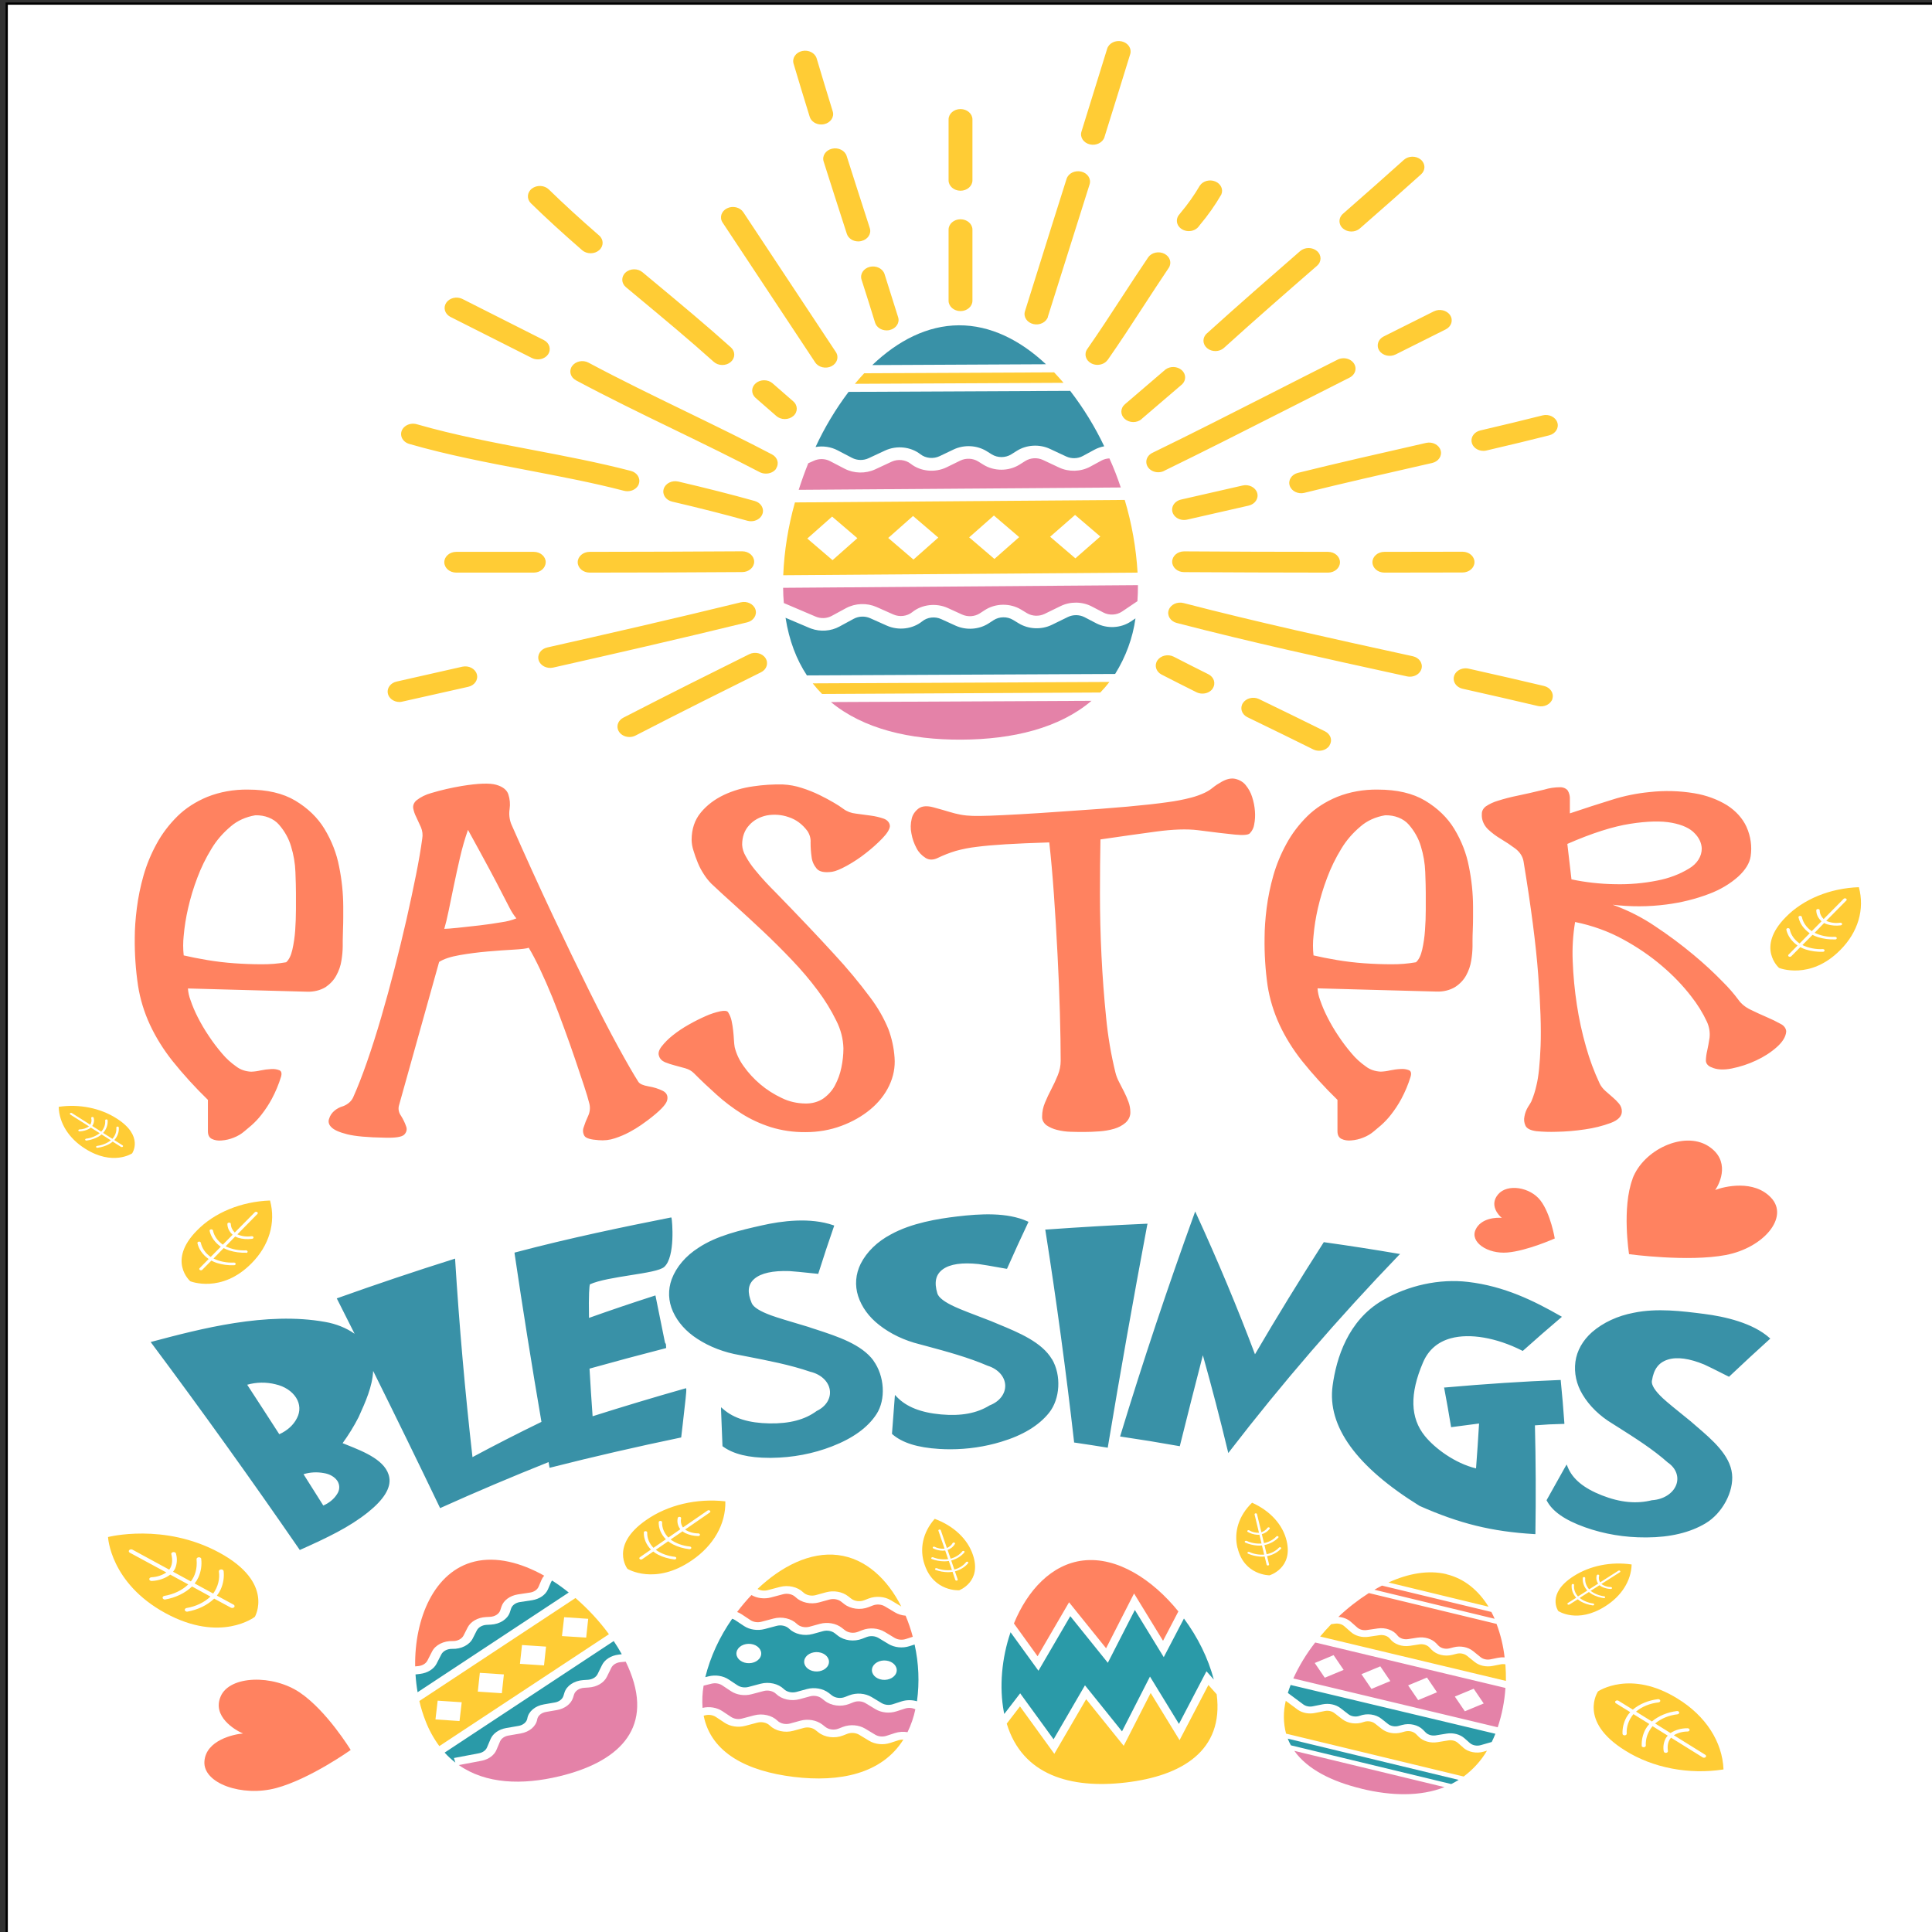 <?xml version="1.0" encoding="UTF-8" ?>
<!-- Sure Cuts A Lot -->
<!DOCTYPE svg PUBLIC "-//W3C//DTD SVG 1.1//EN" "http://www.w3.org/Graphics/SVG/1.1/DTD/svg11.dtd">
<svg version="1.1" xmlns="http://www.w3.org/2000/svg" xmlns:xlink="http://www.w3.org/1999/xlink" xmlns:scal="http://www.craftedge.com/namespaces/surecutsalot" scal:dpi="72" x="0px" y="0px" width="864px" height="864px" viewBox="0 0 864 864" xml:space="preserve">
<rect x="0" y="0" width="864" height="864" fill="#333333" stroke="none"/>
<path id="Square" style="fill-rule:evenodd;fill:#FFFFFF;stroke:#000000;" d="M 3 1.615 L 867 1.615 L 867 865.615 L 3 865.615 L 3 1.615 z"/>
<path id=" (1) (1)" style="fill-rule:evenodd;fill:#FF8260;stroke:none;" d="M 60.266 419.348 C 60.266 415.386 60.575 410.983 61.194 406.12 C 61.813 401.216 62.814 396.354 64.183 391.542 C 65.573 386.671 67.534 381.909 70.053 377.322 C 72.444 372.901 75.581 368.756 79.381 364.995 C 83.02 361.425 87.578 358.481 92.754 356.355 C 98.368 354.119 104.601 353.01 110.898 353.11 C 119.5 353.11 126.565 354.762 132.083 358.064 C 137.644 361.392 142.105 365.712 145.093 370.658 C 148.338 376.012 150.547 381.709 151.657 387.572 C 152.863 393.493 153.482 399.482 153.504 405.478 L 153.504 410.065 C 153.504 412.05 153.461 413.969 153.386 415.828 C 153.311 417.688 153.269 419.356 153.269 420.833 L 153.269 423.26 C 153.237 425.37 153.045 427.471 152.692 429.565 C 152.351 431.867 151.572 434.11 150.398 436.237 C 149.341 438.23 147.719 439.998 145.648 441.424 C 143.258 442.884 140.269 443.618 137.238 443.493 L 110.642 442.776 L 84.045 442.05 C 84.162 443.818 84.547 445.57 85.198 447.271 C 86.073 449.84 87.14 452.358 88.4 454.827 C 89.851 457.704 91.505 460.515 93.352 463.251 C 95.145 465.978 97.151 468.63 99.339 471.174 C 101.132 473.334 103.288 475.294 105.743 477.012 C 107.504 478.363 109.841 479.164 112.307 479.264 C 113.715 479.222 115.103 479.039 116.448 478.722 C 118.027 478.38 119.649 478.163 121.282 478.088 C 122.552 477.988 123.833 478.18 124.965 478.63 C 125.893 479.055 126.117 480.04 125.658 481.599 C 124.623 484.977 123.236 488.288 121.517 491.499 C 120.204 493.926 118.668 496.27 116.907 498.513 C 115.626 500.173 114.164 501.732 112.531 503.192 C 111.154 504.393 110.087 505.294 109.329 505.894 C 107.963 507.087 106.33 508.063 104.494 508.771 C 102.808 509.455 100.972 509.889 99.083 510.031 C 97.557 510.198 96.009 509.947 94.707 509.314 C 93.554 508.713 92.978 507.57 92.978 505.894 L 92.978 491.866 C 87.247 486.295 81.942 480.465 77.086 474.41 C 73.059 469.322 69.701 463.926 67.075 458.305 C 64.46 452.659 62.678 446.804 61.739 440.849 C 60.672 433.71 60.181 426.529 60.266 419.348 L 60.266 419.348 L 60.266 419.348 zM 82.145 427.263 C 85.219 427.98 88.709 428.672 92.626 429.331 C 96.618 429.998 100.654 430.482 104.718 430.774 C 108.859 431.074 112.968 431.224 117.035 431.224 C 120.717 431.258 124.388 430.958 127.974 430.324 C 129.202 429.239 130.13 427.38 130.738 424.744 C 131.379 421.883 131.806 418.998 132.009 416.104 C 132.229 412.984 132.339 409.865 132.35 406.746 L 132.35 399.373 C 132.35 397.088 132.265 393.969 132.115 390.016 C 131.977 386.137 131.326 382.276 130.162 378.498 C 129.148 375.02 127.313 371.725 124.751 368.773 C 122.392 366.037 118.374 364.453 114.153 364.603 C 109.928 365.312 106.095 367.047 103.213 369.557 C 99.681 372.518 96.767 375.896 94.579 379.565 C 92.018 383.744 89.904 388.081 88.25 392.526 C 86.532 397.013 85.154 401.583 84.109 406.195 C 83.165 410.274 82.508 414.386 82.145 418.522 C 81.836 421.425 81.836 424.344 82.156 427.246 L 82.145 427.263 zM 172.192 508.78 C 164.507 508.663 158.861 508.154 155.265 507.254 C 151.668 506.353 149.288 505.277 148.124 504.018 C 147.015 502.958 146.673 501.532 147.207 500.231 C 147.964 497.654 150.344 495.552 153.536 494.66 C 155.574 493.851 157.143 492.466 157.911 490.79 C 159.907 486.345 161.988 481.032 164.134 474.86 C 166.279 468.689 168.392 462.058 170.463 454.977 C 172.533 447.896 174.529 440.607 176.45 433.109 C 178.371 425.611 180.154 418.297 181.787 411.158 C 183.398 404.019 184.818 397.363 186.056 391.183 C 187.294 385.003 188.212 379.64 188.82 375.078 C 189.14 373.36 188.937 371.6 188.244 369.949 C 187.528 368.331 186.845 366.83 186.173 365.445 C 185.511 364.178 185.052 362.847 184.796 361.492 C 184.583 360.178 185.138 358.857 186.29 357.889 C 188.137 356.435 190.378 355.329 192.854 354.653 C 197.283 353.327 201.841 352.276 206.483 351.501 C 213.848 350.3 218.992 350.116 221.906 350.958 C 224.819 351.792 226.634 353.21 227.317 355.187 C 228.032 357.364 228.224 359.626 227.893 361.859 C 227.552 364.061 227.797 366.296 228.587 368.423 C 235.033 383.06 241.213 396.646 247.125 409.19 C 253.038 421.733 258.449 432.951 263.359 442.834 C 268.268 452.734 272.644 461.199 276.486 468.213 C 280.329 475.227 283.317 480.415 285.462 483.768 C 286.07 484.727 287.607 485.411 290.062 485.836 C 292.303 486.195 294.449 486.862 296.391 487.821 C 298.163 488.722 298.814 490.131 298.355 492.049 C 297.896 493.968 295.046 496.903 289.817 500.865 C 289.198 501.349 288.162 502.099 286.7 503.117 C 285.057 504.251 283.328 505.294 281.524 506.261 C 279.464 507.37 277.265 508.304 274.96 509.055 C 272.676 509.831 270.179 510.123 267.703 509.889 C 264.17 509.647 262.067 509.055 261.374 507.996 C 260.659 506.787 260.53 505.41 261.021 504.126 C 261.555 502.433 262.206 500.757 262.985 499.122 C 263.828 497.337 264.031 495.41 263.562 493.542 C 263.103 491.624 262.291 488.93 261.139 485.444 C 259.986 481.958 258.684 478.071 257.222 473.768 C 255.76 469.464 254.148 464.885 252.387 460.09 C 250.626 455.294 248.886 450.599 247.04 446.07 C 245.194 441.541 243.358 437.371 241.512 433.468 C 239.665 429.565 237.979 426.362 236.453 423.843 C 235.524 424.202 233.251 424.477 229.771 424.677 C 226.292 424.878 222.365 425.128 218.138 425.511 C 213.922 425.87 209.728 426.412 205.587 427.129 C 201.446 427.855 198.372 428.881 196.376 430.19 L 178.414 494.41 C 177.998 495.978 178.329 497.604 179.342 498.997 C 180.303 500.523 181.071 502.124 181.637 503.767 C 182.149 505.043 181.797 506.428 180.719 507.462 C 179.641 508.471 176.802 508.913 172.202 508.78 L 172.192 508.78 L 172.192 508.78 zM 209.28 371.117 C 207.892 375.078 206.697 379.223 205.704 383.535 C 204.712 387.847 203.783 392.051 202.94 396.129 L 200.635 407.288 C 199.952 410.624 199.29 413.343 198.682 415.386 C 199.599 415.386 201.563 415.236 204.552 414.936 C 207.54 414.636 210.806 414.277 214.339 413.86 C 217.871 413.443 221.212 412.959 224.36 412.417 C 226.644 412.109 228.864 411.533 230.924 410.708 C 229.793 409.306 228.832 407.83 228.042 406.296 L 224.584 399.623 C 223.165 396.804 221.244 393.143 218.832 388.648 C 216.42 384.152 213.239 378.306 209.28 371.117 L 209.28 371.117 zM 310.372 479.989 C 309.369 478.955 308.014 478.18 306.456 477.738 L 301.738 476.453 C 300.233 476.07 298.771 475.586 297.362 475.019 C 296.007 474.435 295.036 473.409 294.715 472.225 C 294.246 471.032 294.63 469.614 295.868 467.996 C 297.266 466.203 298.921 464.543 300.81 463.051 C 303.04 461.266 305.474 459.639 308.067 458.188 C 310.533 456.779 313.115 455.486 315.784 454.318 C 317.779 453.426 319.903 452.734 322.113 452.25 C 323.959 451.891 325.112 452.016 325.571 452.609 C 326.36 453.86 326.905 455.194 327.182 456.57 C 327.492 458.013 327.716 459.448 327.876 460.89 C 328.036 462.333 328.143 463.709 328.217 465.061 C 328.292 466.412 328.41 467.463 328.559 468.305 C 329.295 471.307 330.651 474.193 332.593 476.845 C 334.642 479.773 337.161 482.492 340.064 484.944 C 342.871 487.329 346.105 489.397 349.67 491.065 C 352.808 492.617 356.436 493.451 360.15 493.492 C 363.107 493.567 365.988 492.767 368.208 491.249 C 370.46 489.622 372.232 487.629 373.385 485.411 C 374.751 482.842 375.722 480.156 376.266 477.404 C 376.864 474.577 377.174 471.716 377.184 468.855 C 377.078 464.602 376 460.39 373.982 456.437 C 371.698 451.766 368.923 447.254 365.69 442.942 C 362.189 438.247 358.347 433.71 354.174 429.356 C 349.905 424.861 345.571 420.549 341.164 416.404 C 336.756 412.259 332.54 408.372 328.506 404.728 C 324.429 401.066 320.939 397.864 318.025 395.103 C 316.798 393.827 315.73 392.476 314.823 391.05 C 313.713 389.373 312.785 387.63 312.059 385.829 C 311.29 383.977 310.639 382.142 310.106 380.341 C 309.604 378.81 309.337 377.238 309.295 375.662 C 309.295 370.75 310.671 366.646 313.436 363.335 C 316.05 360.149 319.562 357.48 323.692 355.512 C 327.758 353.594 332.241 352.276 336.926 351.642 C 341.249 351 345.657 350.722 350.054 350.808 C 352.946 350.948 355.785 351.465 358.464 352.335 C 361.228 353.204 363.875 354.261 366.405 355.487 C 368.859 356.688 371.047 357.856 372.968 358.998 C 374.463 359.857 375.893 360.783 377.238 361.784 C 378.753 362.91 380.685 363.636 382.766 363.852 C 385.071 364.153 387.291 364.453 389.447 364.753 C 391.432 365.014 393.364 365.47 395.2 366.104 C 396.908 366.713 397.986 368.056 397.964 369.524 C 397.815 370.958 396.662 372.793 394.506 375.012 C 392.254 377.33 389.789 379.524 387.142 381.575 C 384.548 383.627 381.742 385.49 378.732 387.155 C 375.882 388.717 373.705 389.615 372.179 389.857 C 368.795 390.341 366.49 389.89 365.263 388.506 C 363.95 386.946 363.16 385.145 362.957 383.285 C 362.648 381.133 362.488 378.973 362.498 376.813 C 362.627 375.037 362.146 373.268 361.122 371.684 C 358.816 368.565 355.967 366.465 352.583 365.387 C 349.552 364.327 346.148 364.069 342.914 364.661 C 339.733 365.32 336.958 366.855 335.091 368.982 C 332.956 371.258 331.889 374.194 331.889 377.797 C 331.985 379.574 332.54 381.317 333.5 382.926 C 334.621 384.991 335.966 386.978 337.524 388.865 C 339.136 390.85 340.747 392.709 342.359 394.444 C 343.97 396.179 345.401 397.647 346.628 398.856 C 357.376 409.89 366.159 419.156 373 426.654 C 378.785 432.892 384.164 439.348 389.116 446.003 C 392.51 450.49 395.253 455.261 397.292 460.223 C 398.839 464.385 399.768 468.672 400.056 473 C 400.376 477.254 399.554 481.516 397.644 485.511 C 395.776 489.456 392.916 493.067 389.234 496.128 C 385.53 499.205 381.112 501.707 376.224 503.509 C 371.229 505.369 365.754 506.319 360.214 506.294 C 354.889 506.353 349.606 505.586 344.664 504.051 C 339.979 502.55 335.592 500.515 331.654 498.021 C 327.62 495.469 323.884 492.642 320.49 489.564 C 316.968 486.42 313.596 483.234 310.372 479.989 L 310.372 479.989 zM 466.046 499.247 C 466.046 497.17 466.484 495.102 467.316 493.125 C 468.149 491.09 469.12 489.047 470.187 487.012 C 471.254 484.977 472.226 482.9 473.069 480.798 C 473.912 478.73 474.339 476.578 474.339 474.41 C 474.339 468.413 474.221 461.216 473.987 452.817 C 473.752 444.419 473.4 435.686 472.919 426.629 C 472.46 417.58 471.927 408.689 471.308 399.94 C 470.689 391.191 469.995 383.46 469.237 376.73 C 461.414 376.971 454.925 377.255 449.781 377.564 C 444.636 377.872 440.261 378.264 436.653 378.731 C 433.505 379.098 430.41 379.707 427.41 380.541 C 424.604 381.392 421.914 382.443 419.352 383.685 C 417.357 384.653 415.553 384.653 413.941 383.685 C 412.148 382.543 410.761 381.058 409.907 379.373 C 408.765 377.272 407.997 375.062 407.602 372.801 C 407.132 370.591 407.175 368.331 407.719 366.129 C 408.103 364.378 409.192 362.768 410.825 361.534 C 412.362 360.458 414.518 360.274 417.282 361 C 420.345 361.834 422.768 362.526 424.529 363.068 C 426.183 363.577 427.869 364.002 429.598 364.328 C 431.349 364.645 433.142 364.82 434.935 364.87 C 436.856 364.928 439.503 364.903 442.886 364.778 C 446.269 364.653 450.645 364.444 456.014 364.144 C 461.382 363.852 468.287 363.402 476.729 362.793 C 487.787 362.076 496.965 361.384 504.255 360.725 C 511.544 360.066 517.5 359.407 522.1 358.748 C 525.718 358.281 529.293 357.589 532.772 356.68 C 534.864 356.129 536.871 355.404 538.76 354.52 C 540.073 353.894 541.279 353.144 542.335 352.268 C 543.531 351.3 544.843 350.433 546.252 349.657 C 548.547 348.34 550.628 347.889 552.464 348.315 C 554.385 348.773 556.018 349.766 557.074 351.1 C 558.408 352.735 559.38 354.52 559.956 356.405 C 560.639 358.498 561.066 360.633 561.215 362.793 C 561.375 364.778 561.269 366.771 560.874 368.731 C 560.682 370.166 560.009 371.534 558.91 372.693 C 558.142 373.41 555.922 373.594 552.24 373.235 C 548.547 372.876 543.029 372.218 535.654 371.258 C 530.745 370.658 524.522 370.866 516.998 371.884 C 509.474 372.901 501.181 374.069 492.13 375.395 C 491.981 382.593 491.906 390.716 491.906 399.782 C 491.906 408.848 492.13 418.055 492.589 427.405 C 493.048 436.762 493.742 445.97 494.66 455.027 C 495.45 463.267 496.826 471.474 498.812 479.589 C 499.164 481.04 499.708 482.45 500.423 483.818 L 502.728 488.313 C 503.486 489.814 504.137 491.315 504.682 492.817 C 505.205 494.251 505.482 495.727 505.493 497.22 C 505.599 498.997 504.831 500.732 503.358 502.083 C 501.971 503.284 500.242 504.209 498.299 504.785 C 496.154 505.41 493.902 505.802 491.618 505.952 C 489.163 506.136 486.933 506.219 484.937 506.219 C 482.941 506.219 481.063 506.219 478.832 506.136 C 476.761 506.086 474.712 505.802 472.738 505.302 C 470.998 504.877 469.387 504.168 468.01 503.234 C 466.644 502.191 465.929 500.74 466.046 499.247 L 466.046 499.247 zM 565.527 419.348 C 565.527 415.386 565.837 410.983 566.445 406.12 C 567.075 401.216 568.078 396.354 569.444 391.542 C 570.832 386.671 572.795 381.909 575.314 377.322 C 577.705 372.901 580.843 368.756 584.642 364.995 C 588.282 361.425 592.828 358.481 598.005 356.355 C 603.618 354.119 609.851 353.01 616.148 353.11 C 624.751 353.11 631.816 354.762 637.334 358.064 C 642.894 361.392 647.356 365.712 650.344 370.658 C 653.589 376.012 655.798 381.709 656.908 387.572 C 658.114 393.493 658.733 399.482 658.754 405.478 L 658.754 410.065 C 658.754 412.05 658.711 413.969 658.637 415.828 C 658.562 417.688 658.519 419.356 658.519 420.833 L 658.519 423.26 C 658.487 425.37 658.295 427.471 657.943 429.565 C 657.591 431.867 656.822 434.11 655.648 436.237 C 654.56 438.213 652.905 439.973 650.803 441.366 C 648.412 442.826 645.435 443.56 642.403 443.434 L 615.807 442.717 L 589.21 441.992 C 589.328 443.76 589.712 445.511 590.352 447.213 C 591.227 449.781 592.305 452.3 593.554 454.769 C 595.006 457.654 596.66 460.482 598.506 463.226 C 600.299 465.953 602.295 468.597 604.483 471.149 C 606.276 473.309 608.432 475.269 610.887 476.987 C 612.648 478.338 614.985 479.139 617.45 479.239 C 618.859 479.197 620.247 479.014 621.591 478.697 C 623.171 478.355 624.793 478.138 626.426 478.063 C 627.696 477.963 628.977 478.155 630.108 478.605 C 631.037 479.03 631.261 480.014 630.802 481.574 C 629.767 484.952 628.379 488.263 626.661 491.474 C 625.348 493.901 623.811 496.245 622.05 498.488 C 620.77 500.148 619.307 501.707 617.675 503.167 C 616.298 504.368 615.23 505.269 614.473 505.869 C 613.107 507.062 611.474 508.038 609.638 508.746 C 607.952 509.43 606.116 509.864 604.227 510.006 C 602.701 510.173 601.153 509.922 599.851 509.289 C 598.698 508.688 598.122 507.545 598.122 505.869 L 598.122 491.866 C 592.391 486.295 587.086 480.465 582.23 474.41 C 578.207 469.322 574.845 463.926 572.219 458.305 C 569.615 452.659 567.822 446.804 566.883 440.849 C 565.869 433.71 565.41 426.529 565.527 419.348 L 565.527 419.348 zM 587.406 427.263 C 590.48 427.98 593.97 428.672 597.887 429.331 C 601.879 429.998 605.913 430.482 609.979 430.774 C 614.12 431.074 618.23 431.224 622.296 431.224 C 625.978 431.258 629.649 430.958 633.235 430.324 C 634.463 429.239 635.391 427.38 636 424.744 C 636.64 421.883 637.067 418.998 637.259 416.104 C 637.494 412.984 637.611 409.865 637.611 406.746 L 637.611 399.373 C 637.611 397.088 637.526 393.969 637.377 390.016 C 637.238 386.137 636.587 382.276 635.423 378.498 C 634.409 375.02 632.574 371.725 630.012 368.773 C 627.643 366.037 623.63 364.461 619.414 364.603 C 615.188 365.304 611.356 367.038 608.475 369.557 C 604.942 372.518 602.028 375.896 599.84 379.565 C 597.279 383.744 595.166 388.081 593.511 392.526 C 591.804 397.021 590.416 401.583 589.36 406.195 C 588.42 410.274 587.769 414.386 587.406 418.522 C 587.086 421.425 587.086 424.344 587.406 427.246 L 587.406 427.263 zM 684.817 492.583 C 685.82 490.206 686.589 487.771 687.122 485.302 C 688.04 481.641 688.649 475.828 688.958 467.846 C 689.268 459.865 688.905 449.223 687.891 435.903 C 686.898 422.559 684.71 405.645 681.327 385.153 C 680.943 382.993 679.652 381 677.645 379.482 C 675.639 377.981 673.525 376.571 671.316 375.253 C 669.096 373.944 667.09 372.434 665.329 370.758 C 663.461 368.848 662.522 366.488 662.682 364.086 C 662.618 362.768 663.29 361.492 664.517 360.583 C 666.118 359.507 667.954 358.665 669.929 358.081 C 672.778 357.18 675.703 356.421 678.68 355.829 C 682.138 355.112 686.087 354.211 690.538 353.127 C 692.854 352.418 695.309 352.051 697.795 352.051 C 699.172 352.059 700.442 352.643 701.136 353.577 C 701.83 354.795 702.139 356.121 702.054 357.447 L 702.054 363.744 C 708.81 361.467 715.107 359.424 720.945 357.631 C 726.334 355.912 731.98 354.77 737.754 354.211 C 744.382 353.469 751.127 353.644 757.67 354.745 C 763.049 355.629 768.097 357.48 772.409 360.149 C 776.347 362.693 779.325 366.012 781.043 369.774 C 782.932 374.019 783.573 378.539 782.89 383.001 C 782.431 386.004 780.595 389.006 777.361 392 C 773.743 395.236 769.314 397.872 764.351 399.74 C 758.278 402.059 751.81 403.66 745.14 404.502 C 737.21 405.537 729.131 405.562 721.19 404.594 C 728.074 407.088 734.467 410.332 740.188 414.227 C 746.218 418.222 751.949 422.492 757.35 427.004 C 762.035 430.891 766.453 434.977 770.584 439.239 C 773.081 441.716 775.355 444.335 777.382 447.062 C 778.684 448.922 780.584 450.474 782.911 451.566 C 785.366 452.767 787.778 453.876 790.168 454.902 C 792.282 455.795 794.309 456.787 796.263 457.871 C 797.789 458.605 798.749 459.89 798.803 461.291 C 798.643 463.568 797.255 465.878 794.651 468.221 C 791.972 470.607 788.824 472.642 785.323 474.251 C 781.929 475.861 778.247 477.07 774.394 477.846 C 770.701 478.563 767.713 478.388 765.407 477.304 C 763.892 476.787 762.899 475.628 762.878 474.335 C 762.91 472.859 763.102 471.382 763.454 469.931 C 763.828 468.263 764.18 466.303 764.522 464.093 C 764.788 461.691 764.394 459.264 763.369 456.987 C 761.501 452.967 759.111 449.106 756.229 445.469 C 752.536 440.699 748.246 436.229 743.422 432.125 C 738.149 427.596 732.247 423.551 725.811 420.065 C 719.322 416.504 712.065 413.885 704.391 412.326 C 703.431 418.13 703.068 423.985 703.324 429.84 C 703.559 436.262 704.178 442.742 705.17 449.273 C 706.131 455.653 707.508 461.991 709.311 468.263 C 710.869 473.826 712.908 479.289 715.416 484.635 C 716.014 485.819 716.868 486.912 717.946 487.871 C 719.013 488.838 720.08 489.764 721.147 490.665 C 722.215 491.557 723.175 492.516 724.029 493.542 C 724.883 494.593 725.331 495.811 725.299 497.054 C 725.299 499.214 723.645 500.923 720.347 502.183 C 716.686 503.534 712.812 504.501 708.831 505.06 C 704.605 505.702 700.325 506.069 696.024 506.144 C 693.025 506.244 690.025 506.153 687.048 505.869 C 684.433 505.51 682.821 504.701 682.213 503.442 C 681.583 502.091 681.423 500.631 681.754 499.214 C 682.01 497.746 682.555 496.32 683.366 494.985 C 684.198 493.759 684.625 492.95 684.817 492.583 L 684.817 492.583 L 684.817 492.583 zM 702.769 393.252 C 709.119 394.594 715.651 395.32 722.225 395.412 C 728.586 395.57 734.947 395.028 741.116 393.794 C 746.314 392.809 751.181 390.966 755.386 388.389 C 758.982 386.262 761.074 382.926 761.032 379.398 C 760.914 376.971 759.826 374.645 757.926 372.726 C 755.855 370.449 752.429 368.856 747.68 367.956 C 742.931 367.055 736.698 367.213 729.024 368.406 C 721.35 369.599 711.947 372.576 700.922 377.405 L 702.769 393.252 z"/>
<path id=" (1) (1)" style="fill-rule:evenodd;fill:#3991A7;stroke:none;" d="M 306.808 620.805 L 306.199 620.98 C 292.41 624.892 278.557 629.062 265.013 633.357 C 264.415 624.942 264.138 620.588 263.636 612.056 C 274.821 608.929 286.22 605.876 297.533 602.966 L 297.928 602.815 L 297.789 601.072 L 297.384 600.397 L 293.115 579.321 L 292.496 579.521 C 282.762 582.649 272.986 585.96 263.401 589.371 C 263.199 578.754 263.562 575.001 263.818 574.359 C 267.831 572.516 275.344 571.331 281.961 570.28 C 289.091 569.154 295.238 568.187 297.053 566.569 C 302.122 562.024 300.564 545.527 300.329 544.834 L 300.201 544.434 L 299.689 544.534 C 279.176 548.596 254.863 553.617 230.519 560.064 L 230.113 560.172 L 230.113 560.506 C 233.806 585.526 237.84 610.805 242.141 635.876 L 241.874 636.001 C 231.575 641.005 221.287 646.276 211.297 651.631 C 207.978 622.44 205.373 592.791 203.548 563.441 L 203.548 562.858 L 202.855 563.074 C 185.49 568.546 168.072 574.4 151.07 580.48 L 150.611 580.639 L 150.793 581.014 C 153.397 586.146 155.99 591.295 158.573 596.46 C 154.838 593.843 150.302 592.022 145.403 591.173 C 119.137 586.444 89.573 594.275 67.993 599.996 L 67.374 600.155 L 67.705 600.597 C 90.31 630.889 112.531 661.906 133.812 692.789 L 134.068 693.165 L 134.549 692.948 C 146.428 687.619 156.193 683.006 164.593 676.268 C 171.647 670.621 174.849 665.425 174.113 660.855 C 172.885 653.24 163.013 649.304 155.072 646.134 L 153.215 645.392 C 155.926 641.656 158.317 637.778 160.356 633.783 L 160.473 633.524 C 163.461 626.902 166.535 620.096 166.877 613.091 C 176.941 633.366 186.888 653.741 196.6 673.974 L 196.825 674.441 L 197.369 674.191 C 213.015 667.135 229.131 660.321 245.322 653.857 C 245.439 654.541 245.557 655.234 245.685 655.917 L 245.77 656.41 L 246.378 656.259 C 265.419 651.422 284.896 646.952 304.268 642.915 L 304.631 642.84 L 305.346 636.693 C 306.509 626.593 307.043 621.99 306.893 621.222 L 306.808 620.805 zM 123.236 619.07 C 127.248 619.971 130.589 622.156 132.435 625.084 C 134.229 627.928 134.357 631.239 132.809 634.166 C 131.315 637.219 128.519 639.771 124.9 641.397 C 120.172 634.024 115.295 626.577 110.546 619.262 C 114.633 618.086 119.094 618.02 123.236 619.07 zM 150.665 668.278 C 149.331 670.388 147.207 672.131 144.581 673.282 C 141.102 667.744 139.245 664.791 135.733 659.27 C 138.615 658.378 141.785 658.203 144.805 658.77 C 147.484 659.17 149.779 660.521 150.985 662.439 C 152.063 664.316 151.945 666.476 150.665 668.278 L 150.665 668.278 zM 390.568 608.445 C 395.605 615.326 396.225 625.843 391.987 632.381 C 388.081 638.411 381.389 643.224 372.104 646.818 C 363.662 650.113 354.387 651.872 344.952 651.956 L 344.163 651.956 C 334.792 651.956 327.951 650.288 323.255 646.852 L 323.094 646.735 L 323.094 646.593 C 322.817 640.138 322.689 636.91 322.454 630.455 L 322.454 629.329 L 323.425 630.163 C 328.217 634.333 334.952 636.385 344.034 636.552 C 353.117 636.718 359.958 634.883 365.188 631.022 L 365.273 630.972 C 369.436 628.979 371.709 625.259 371.079 621.481 C 370.45 617.694 367.034 614.55 362.36 613.458 C 353.181 610.313 343.362 608.453 333.863 606.594 L 330.907 606.018 C 323.863 604.825 317.31 602.315 311.792 598.695 C 306.818 595.484 303.072 591.281 300.938 586.527 C 298.835 581.848 298.654 576.777 300.404 572.015 C 302.496 566.511 306.669 561.632 312.368 558.004 C 320.544 552.557 331.28 550.114 340.747 547.995 C 349.595 545.977 362.317 544.334 372.659 547.929 L 373.075 548.079 L 372.958 548.421 C 370.076 556.803 368.689 560.931 366.031 569.321 L 365.914 569.688 L 365.444 569.63 C 358.667 568.896 354.537 568.529 353.064 568.437 C 345.593 568.179 340.32 569.346 337.353 571.898 C 334.386 574.45 334.151 577.937 336.158 582.741 C 336.916 584.567 339.84 586.419 344.846 588.245 C 347.343 589.179 353.042 590.889 361.453 593.383 C 362.637 593.783 363.833 594.217 365.039 594.567 C 374.527 597.67 385.317 601.189 390.653 608.495 L 390.568 608.445 L 390.568 608.445 zM 470.486 607.87 C 474.702 615.076 474.115 625.593 469.141 631.814 C 464.552 637.544 457.337 641.906 447.678 644.792 C 440.453 646.985 432.768 648.119 425.02 648.128 C 423.387 648.128 421.743 648.078 420.078 647.978 C 410.323 647.385 403.45 645.225 399.042 641.372 L 398.903 641.239 L 398.903 641.072 C 399.373 634.617 399.618 631.397 400.131 624.95 L 400.216 623.816 L 401.091 624.725 C 405.36 629.17 411.828 631.731 420.836 632.54 C 429.844 633.349 436.845 632.031 442.523 628.52 L 442.609 628.478 C 447.006 626.793 449.717 623.241 449.535 619.412 C 449.343 615.584 446.291 612.207 441.733 610.789 C 432.971 607.011 423.419 604.433 414.187 601.94 L 411.305 601.164 C 404.453 599.479 398.22 596.51 393.161 592.524 C 388.593 588.971 385.349 584.517 383.769 579.638 C 382.222 574.834 382.617 569.772 384.911 565.151 C 387.622 559.813 392.329 555.243 398.412 552.032 C 407.698 546.894 419.641 545.01 427.816 544.034 C 438.35 542.774 450.357 542.057 459.568 546.227 L 459.952 546.402 L 459.802 546.728 C 455.971 554.868 454.146 558.863 450.496 567.061 L 450.336 567.411 L 449.823 567.361 C 443.153 566.144 439.151 565.493 437.646 565.293 C 430.271 564.509 424.838 565.293 421.636 567.637 C 418.435 569.98 417.698 573.416 419.182 578.395 C 419.737 580.264 422.384 582.315 427.197 584.484 C 429.577 585.601 435.052 587.695 443.121 590.772 C 444.252 591.256 445.394 591.723 446.557 592.207 C 455.64 595.96 465.929 600.222 470.454 607.886 L 470.486 607.87 L 470.486 607.87 zM 513.06 547.728 C 506.869 580.639 500.946 614.033 495.46 646.977 L 495.386 647.419 L 494.831 647.327 C 489.174 646.418 486.399 645.993 480.721 645.15 L 480.326 645.092 L 480.326 644.775 C 476.761 613.399 472.439 581.606 467.519 550.289 L 467.444 549.855 L 467.999 549.855 C 482.749 548.796 497.755 547.92 512.579 547.261 L 513.23 547.261 L 513.06 547.728 zM 625.594 561.298 C 598.496 589.454 573.276 618.687 550.02 648.87 L 549.294 649.804 L 549.038 648.728 C 545.633 634.55 541.898 620.23 537.927 606.068 C 534.459 619.462 531.022 632.999 527.713 646.335 L 527.607 646.76 L 527.073 646.66 C 516.795 644.85 511.768 644.024 501.458 642.49 L 500.914 642.406 L 501.042 641.981 C 511.085 609.012 522.185 575.718 534.042 543.025 L 534.491 541.774 L 535.056 543 C 544.544 563.675 553.35 584.701 561.237 605.643 C 571.002 588.962 581.291 572.207 591.825 555.785 L 592.006 555.502 L 592.401 555.56 C 603.362 557.086 614.441 558.813 625.327 560.672 L 626.138 560.806 L 625.594 561.298 L 625.594 561.298 zM 686.429 637.377 C 686.824 653.399 686.888 669.629 686.642 685.609 L 686.642 686.051 L 686.077 686.051 C 667.09 684.916 652.735 681.38 634.847 673.449 C 606.553 655.934 593.49 637.828 595.945 619.713 C 597.631 607.302 602.839 590.622 618.112 581.623 C 629.681 574.809 643.727 571.757 656.534 573.283 C 672.8 575.184 686.087 581.773 698.019 588.604 L 698.5 588.879 L 698.094 589.221 C 691.253 595.059 687.944 597.936 681.284 603.875 L 680.975 604.142 L 680.591 603.95 C 669.181 598.203 657.303 596.16 648.796 598.495 C 642.916 600.113 638.732 603.741 636.363 609.337 C 630.365 623.341 630.642 634.091 637.206 642.189 C 641.603 647.619 650.579 654.383 660.088 656.676 C 660.686 648.737 660.963 644.658 661.444 636.602 L 661.444 636.602 C 656.705 637.194 654.314 637.511 649.49 638.17 L 648.946 638.245 L 648.871 637.811 C 647.74 631.014 647.153 627.694 645.883 620.914 L 645.808 620.48 L 646.352 620.48 C 664.496 618.879 681.231 617.786 697.464 617.144 L 697.987 617.144 L 697.987 617.553 C 698.713 625.117 699.055 628.803 699.588 636.368 L 699.588 636.777 L 699.065 636.777 C 693.996 636.885 691.424 637.044 686.482 637.419 L 686.429 637.377 L 686.429 637.377 zM 738.725 617.419 C 738.416 619.329 740.081 621.99 743.656 625.326 C 745.439 626.994 749.718 630.497 756.047 635.584 C 756.933 636.36 757.83 637.127 758.737 637.911 C 765.717 643.908 773.679 650.705 774.575 659.162 L 774.575 659.162 C 775.429 667.093 770.21 676.801 762.697 681.263 C 755.791 685.375 746.965 687.485 736.484 687.543 L 735.972 687.543 C 726.591 687.593 717.316 686.042 708.788 682.99 C 699.78 679.779 694.199 675.876 691.712 671.063 L 691.626 670.896 L 691.722 670.738 C 695.01 664.816 696.675 661.856 700.005 655.942 L 700.634 654.933 L 701.061 656.009 C 703.196 661.347 708.169 665.509 716.377 668.728 C 724.584 671.947 731.874 672.631 738.79 670.896 L 738.896 670.896 C 743.816 670.563 748 667.961 749.516 664.291 C 751.042 660.621 749.601 656.593 745.876 654.066 C 739.195 648.119 731.244 643.09 723.559 638.22 L 721.158 636.702 C 715.405 633.257 710.795 628.778 707.732 623.649 C 704.978 619.087 703.868 614.016 704.53 608.996 C 705.181 604.066 707.796 599.421 712.001 595.71 C 716.953 591.431 723.431 588.429 730.603 587.078 C 741.074 584.909 752.237 586.335 762.078 587.586 C 771.288 588.762 783.839 591.581 791.374 598.345 L 791.684 598.62 L 791.385 598.896 C 784.117 605.484 780.616 608.729 773.519 615.417 L 773.22 615.701 L 772.814 615.493 C 767.008 612.532 763.422 610.797 762.142 610.222 C 755.45 607.461 749.953 606.719 745.834 608.028 C 741.714 609.337 739.547 612.348 738.768 617.402 L 738.725 617.419 L 738.725 617.419 z"/>
<path id=" (1) (1)" style="fill-rule:evenodd;fill:#2A9AA8;stroke:none;" d="M 456.227 757.259 L 449.119 766.492 C 449.055 766.216 448.991 765.958 448.937 765.658 C 446.803 754.407 447.977 741.471 451.926 729.945 L 464.402 747.167 L 478.64 722.756 L 495.428 743.606 L 507.51 719.987 L 520.435 741.087 L 529.464 723.815 C 535.739 732.297 540.254 741.504 542.826 751.096 L 539.539 747.401 L 527.233 770.937 L 514.276 749.77 L 501.768 774.273 L 485.204 753.681 L 471.169 777.818 L 456.227 757.259 L 456.227 757.259 zM 316.84 749.678 L 315.41 750.028 C 317.683 740.896 321.739 732.088 327.438 723.915 C 327.94 724.073 328.41 724.29 328.826 724.566 L 332.743 727.168 C 335.283 728.844 338.762 729.353 341.911 728.527 L 347.322 727.093 C 349.339 726.559 351.569 727.068 352.904 728.369 C 355.412 730.821 359.627 731.771 363.427 730.737 L 368.07 729.461 C 369.905 728.961 371.955 729.328 373.331 730.404 L 374.665 731.455 C 377.536 733.715 381.944 734.282 385.594 732.856 L 387.548 732.097 C 389.287 731.43 391.347 731.596 392.884 732.514 L 397.324 735.191 C 400.013 736.809 403.599 737.184 406.737 736.167 L 409.011 735.433 C 410.878 743.815 411.241 752.363 410.078 760.82 C 407.815 760.136 405.296 760.17 403.066 760.904 L 399.266 762.138 C 397.591 762.68 395.67 762.48 394.239 761.613 L 389.799 758.935 C 386.918 757.209 383.044 756.909 379.788 758.16 L 377.835 758.919 C 375.882 759.678 373.534 759.377 371.997 758.168 L 370.663 757.117 C 368.08 755.116 364.259 754.432 360.823 755.358 L 356.18 756.634 C 354.152 757.184 351.9 756.675 350.556 755.366 C 348.058 752.939 343.896 751.988 340.118 752.981 L 334.706 754.415 C 333.02 754.857 331.163 754.582 329.808 753.681 L 325.88 751.079 C 323.383 749.411 319.957 748.877 316.84 749.678 L 316.84 749.678 zM 389.992 746.242 C 389.522 748.61 391.593 750.82 394.624 751.196 C 397.655 751.563 400.483 749.945 400.963 747.576 C 401.433 745.208 399.362 742.989 396.331 742.622 C 394.88 742.439 393.386 742.722 392.201 743.406 C 391.006 744.082 390.216 745.107 389.992 746.242 L 389.992 746.242 zM 359.692 742.505 C 359.233 744.866 361.292 747.076 364.313 747.443 C 367.323 747.818 370.162 746.217 370.652 743.856 C 371.143 741.504 369.105 739.278 366.095 738.886 C 364.633 738.694 363.128 738.969 361.922 739.653 C 360.716 740.329 359.916 741.354 359.692 742.505 L 359.692 742.505 zM 329.391 738.802 C 328.932 741.163 330.992 743.373 334.013 743.74 C 337.022 744.115 339.861 742.514 340.352 740.153 C 340.843 737.801 338.805 735.575 335.795 735.183 C 334.322 734.991 332.817 735.274 331.611 735.958 C 330.405 736.642 329.605 737.685 329.391 738.836 L 329.391 738.802 zM 217.775 781.496 L 219.397 777.684 C 220.454 775.224 223.08 773.364 226.324 772.797 L 231.906 771.829 C 233.977 771.471 235.535 770.136 235.823 768.493 C 236.346 765.366 239.345 762.839 243.294 762.196 L 248.107 761.362 C 250.007 761.046 251.512 759.895 251.971 758.418 L 252.419 756.976 C 253.369 753.873 256.763 751.604 260.829 751.346 L 262.964 751.204 C 264.874 751.062 266.529 750.095 267.233 748.702 L 269.239 744.607 C 270.467 742.13 273.284 740.362 276.636 739.953 L 278.055 739.778 C 276.988 737.801 275.761 735.833 274.458 733.89 L 198.842 783.773 C 200.272 785.366 201.883 786.858 203.634 788.235 L 203.004 786.191 L 214.146 784.081 C 215.843 783.764 217.22 782.788 217.775 781.496 zM 246.901 706.818 C 246.688 707.076 246.506 707.36 246.378 707.652 L 245.076 710.704 C 243.998 713.223 241.287 715.099 237.957 715.625 L 232.461 716.459 C 230.561 716.759 229.056 717.885 228.565 719.345 L 228.021 721.013 C 226.997 724.098 223.56 726.334 219.483 726.542 L 217.583 726.642 C 215.641 726.759 213.954 727.726 213.229 729.144 L 211.414 732.722 C 209.941 735.641 206.249 737.518 202.236 737.384 C 200.09 737.326 198.137 738.327 197.347 739.886 L 195.213 744.057 C 193.954 746.459 191.179 748.168 187.891 748.569 L 185.821 748.819 C 185.992 751.488 186.301 754.157 186.749 756.775 L 254.34 712.18 C 251.992 710.287 249.505 708.502 246.901 706.818 L 246.901 706.818 zM 577.171 753.523 C 576.702 754.74 576.296 755.925 575.933 757.092 L 582.86 762.238 C 583.98 763.064 585.571 763.381 587.065 763.072 L 591.473 762.188 C 594.322 761.621 597.343 762.255 599.445 763.856 L 603.042 766.633 C 604.387 767.659 606.404 767.926 608.112 767.301 C 611.335 766.083 615.198 766.6 617.717 768.593 L 620.78 771.012 C 621.997 771.963 623.811 772.288 625.434 771.846 L 627.024 771.412 C 630.429 770.478 634.217 771.362 636.416 773.598 L 637.59 774.79 C 638.647 775.841 640.376 776.341 642.051 776.075 L 646.907 775.282 C 649.853 774.799 652.895 775.591 654.891 777.342 L 657.303 779.477 C 658.519 780.553 660.462 780.937 662.191 780.436 L 667.111 779.027 C 667.687 777.851 668.242 776.633 668.744 775.349 L 577.171 753.523 zM 577.299 780.52 L 648.989 797.834 C 650.141 797.259 651.262 796.641 652.329 795.974 L 575.891 777.534 C 576.285 778.552 576.755 779.561 577.299 780.537 L 577.299 780.52 z"/>
<path id=" (1) (1)" style="fill-rule:evenodd;fill:#E482A8;stroke:none;" d="M 409.352 764.407 C 408.626 767.901 407.452 771.329 405.851 774.64 C 403.962 774.315 401.988 774.457 400.195 775.04 L 396.395 776.275 C 394.72 776.817 392.799 776.617 391.368 775.749 L 386.929 773.072 C 384.047 771.346 380.173 771.045 376.917 772.296 L 374.964 773.055 C 373.011 773.823 370.663 773.514 369.126 772.305 L 367.792 771.254 C 365.209 769.252 361.388 768.568 357.952 769.494 L 353.309 770.77 C 351.281 771.321 349.029 770.812 347.685 769.502 C 345.187 767.075 341.025 766.125 337.247 767.117 L 331.825 768.552 C 330.139 768.994 328.292 768.71 326.937 767.818 L 323.009 765.216 C 320.576 763.598 317.246 763.047 314.183 763.773 C 313.937 760.453 314.097 757.126 314.652 753.831 L 318.174 752.956 C 319.839 752.539 321.654 752.822 322.988 753.706 L 326.905 756.308 C 329.445 757.985 332.924 758.502 336.073 757.676 L 341.494 756.242 C 343.512 755.708 345.742 756.217 347.066 757.518 C 349.584 759.97 353.8 760.92 357.6 759.878 L 362.242 758.61 C 364.078 758.11 366.117 758.477 367.493 759.553 L 368.838 760.604 C 371.709 762.864 376.117 763.431 379.767 762.005 L 381.71 761.246 C 383.449 760.578 385.509 760.737 387.046 761.654 L 391.486 764.34 C 394.175 765.958 397.761 766.333 400.899 765.316 L 404.709 764.081 C 406.236 763.589 407.965 763.706 409.352 764.407 L 409.352 764.407 L 409.352 764.407 zM 277.329 743.339 C 275.536 743.564 274.032 744.515 273.381 745.841 L 271.363 749.936 C 270.051 752.58 266.934 754.407 263.327 754.649 L 261.192 754.799 C 259.026 754.941 257.222 756.15 256.71 757.801 L 256.261 759.244 C 255.386 762.005 252.579 764.14 249.025 764.749 L 244.212 765.583 C 242.12 765.925 240.53 767.259 240.241 768.919 C 239.729 772.005 236.794 774.515 232.909 775.199 L 227.327 776.166 C 225.598 776.467 224.19 777.459 223.624 778.777 L 222.002 782.597 C 221.041 784.857 218.736 786.625 215.822 787.325 L 215.246 787.442 L 205.181 789.352 C 217.274 797.826 233.475 798.36 250.178 794.356 C 275.44 788.276 292.271 774.09 281.812 747.601 C 281.225 746.108 280.563 744.607 279.827 743.106 L 277.329 743.339 zM 669.779 772.447 L 578.377 750.612 C 580.928 745.007 584.205 739.62 588.164 734.532 L 673.237 754.857 C 672.853 760.804 671.7 766.708 669.779 772.472 L 669.779 772.447 L 669.779 772.447 zM 600.886 746.784 L 596.393 740.187 L 587.961 743.698 L 592.444 750.287 L 600.886 746.784 zM 621.762 751.788 L 617.28 745.199 L 608.848 748.702 L 613.331 755.291 L 621.762 751.788 zM 642.638 756.792 L 638.156 750.203 L 629.724 753.706 L 634.207 760.295 L 642.638 756.792 zM 663.525 761.796 L 659.042 755.207 L 650.611 758.71 L 655.093 765.299 L 663.525 761.796 zM 608.912 799.944 C 622.189 803.155 635.157 803.472 645.989 799.21 L 578.826 782.989 C 584.696 791.262 595.625 796.717 608.912 799.919 L 608.912 799.944 z"/>
<path id=" (1) (1)" style="fill-rule:evenodd;fill:#FFCC35;stroke:none;" d="M 544.107 757.684 C 547.383 782.964 528.503 794.231 503.347 797.159 C 478.917 800.003 457.23 793.981 450.218 770.812 L 456.142 763.114 L 471.5 784.315 L 485.737 759.886 L 502.526 780.737 L 514.586 757.109 L 527.511 778.201 L 540.403 753.531 L 544.107 757.684 zM 343.319 711.129 L 348.741 709.695 C 352.519 708.703 356.682 709.653 359.179 712.08 C 360.524 713.39 362.776 713.898 364.804 713.348 L 369.446 712.072 C 372.894 711.138 376.715 711.83 379.287 713.84 L 380.621 714.891 C 382.158 716.1 384.506 716.4 386.459 715.642 L 388.412 714.883 C 391.667 713.623 395.552 713.923 398.423 715.65 L 402.863 718.319 L 403.055 718.427 C 396.865 706.2 387.153 696.951 374.74 695.433 C 362.328 693.915 349.456 700.437 338.773 710.587 C 340.086 711.33 341.783 711.53 343.319 711.129 L 343.319 711.129 zM 401.892 778.218 L 398.082 779.452 C 394.944 780.47 391.358 780.095 388.668 778.477 L 384.228 775.791 C 382.691 774.874 380.632 774.715 378.892 775.382 L 376.939 776.141 C 373.289 777.567 368.881 777 366.01 774.74 L 364.676 773.689 C 363.299 772.613 361.25 772.246 359.414 772.747 L 354.771 774.015 C 350.982 775.057 346.756 774.106 344.248 771.654 C 342.914 770.353 340.683 769.844 338.666 770.378 L 333.255 771.813 C 330.106 772.638 326.627 772.121 324.087 770.445 L 320.17 767.843 C 318.836 766.959 317.022 766.675 315.357 767.092 L 314.684 767.259 C 317.972 784.006 334.29 792.113 354.899 794.631 C 375.509 797.15 394.389 793.289 403.994 777.951 C 403.279 777.918 402.564 778.009 401.892 778.218 L 401.892 778.218 L 401.892 778.218 zM 272.324 730.829 L 196.472 780.87 C 193.868 777.317 191.798 773.539 190.303 769.619 C 189.151 766.692 188.233 763.714 187.539 760.704 L 257.361 714.641 C 263.071 719.603 268.087 725.033 272.324 730.829 L 272.324 730.829 zM 206.483 761.254 L 195.725 760.545 L 194.743 768.944 L 205.501 769.661 L 206.483 761.254 L 206.483 761.254 zM 225.342 748.81 L 214.584 748.102 L 213.677 756.508 L 224.424 757.217 L 225.342 748.81 L 225.342 748.81 zM 244.19 736.375 L 233.443 735.666 L 232.525 744.073 L 243.283 744.782 L 244.19 736.375 L 244.19 736.375 zM 262.142 732.339 L 263.049 723.94 L 252.291 723.223 L 251.309 731.663 L 262.142 732.339 zM 673.28 744.307 C 672.554 744.165 671.807 744.165 671.081 744.307 L 667.549 745.007 C 664.635 745.591 661.55 744.916 659.459 743.231 L 656.001 740.454 C 654.795 739.503 653.012 739.153 651.379 739.57 L 649.554 740.045 C 646.128 740.937 642.361 740.012 640.205 737.751 L 639.202 736.701 C 638.166 735.625 636.437 735.108 634.751 735.366 L 630.482 736.025 C 626.992 736.559 623.449 735.316 621.645 732.922 C 620.684 731.655 618.817 730.996 616.959 731.254 L 611.986 731.988 C 609.094 732.405 606.137 731.605 604.173 729.895 L 601.153 727.234 C 600.128 726.334 598.581 725.908 597.065 726.108 L 595.336 726.334 C 593.607 728.118 591.953 729.97 590.374 731.863 L 673.461 751.713 C 673.483 749.236 673.408 746.767 673.226 744.307 L 673.28 744.307 zM 654.389 781.546 L 651.966 779.419 C 650.899 778.477 649.266 778.06 647.697 778.318 L 642.841 779.11 C 639.693 779.627 636.437 778.693 634.463 776.7 L 633.278 775.507 C 632.104 774.315 630.076 773.839 628.262 774.34 L 626.682 774.773 C 623.63 775.599 620.247 774.99 617.973 773.206 L 614.91 770.795 C 613.576 769.736 611.527 769.461 609.809 770.095 C 606.618 771.279 602.829 770.779 600.31 768.852 L 596.713 766.075 C 595.593 765.207 593.97 764.865 592.444 765.174 L 588.036 766.058 C 585.421 766.592 582.636 766.1 580.565 764.74 L 580.181 764.465 L 575.005 760.62 C 573.831 765.474 573.873 770.453 575.133 775.291 L 654.57 794.473 C 658.936 791.17 662.468 787.25 664.976 782.922 L 663.493 783.347 C 660.259 784.29 656.609 783.572 654.336 781.546 L 654.389 781.546 zM 646.918 703.982 C 638.785 702.014 629.767 703.665 620.93 707.693 L 665.691 718.536 C 661.22 711.305 654.976 705.967 646.843 704.007 L 646.918 703.982 L 646.918 703.982 z"/>
<path id=" (1) (1)" style="fill-rule:evenodd;fill:#FF8260;stroke:none;" d="M 453.431 726.017 C 459.482 711.246 470.251 699.512 484.382 697.86 C 499.612 696.092 515.408 706.351 526.977 720.637 L 520.114 733.773 L 507.158 712.606 L 494.649 737.109 L 478.085 716.551 L 464.018 740.687 L 453.431 726.017 L 453.431 726.017 zM 395.723 718.377 C 394.186 717.46 392.126 717.293 390.386 717.96 L 388.433 718.719 C 384.794 720.145 380.386 719.578 377.515 717.318 L 376.181 716.267 C 374.804 715.191 372.766 714.826 370.93 715.325 L 366.287 716.601 C 362.488 717.634 358.272 716.684 355.753 714.232 C 354.419 712.931 352.189 712.422 350.171 712.956 L 344.76 714.391 C 341.804 715.166 338.549 714.766 336.051 713.315 C 333.746 715.75 331.611 718.277 329.648 720.888 C 330.384 721.163 331.078 721.516 331.697 721.93 L 335.614 724.532 C 336.969 725.425 338.826 725.7 340.512 725.258 L 345.924 723.823 C 349.702 722.822 353.875 723.782 356.372 726.209 C 357.717 727.518 359.969 728.027 361.997 727.476 L 366.639 726.2 C 370.087 725.266 373.908 725.958 376.48 727.968 L 377.814 729.019 C 379.351 730.229 381.699 730.529 383.652 729.77 L 385.605 729.011 C 388.86 727.751 392.735 728.052 395.616 729.778 L 400.045 732.455 C 401.486 733.323 403.407 733.523 405.083 732.981 L 408.199 731.972 C 407.367 728.786 406.289 725.641 404.998 722.547 C 403.247 722.404 401.582 721.88 400.195 721.046 L 395.723 718.377 zM 187.208 745.066 C 188.959 744.849 190.442 743.94 191.125 742.655 L 193.26 738.485 C 194.775 735.6 198.436 733.765 202.417 733.89 C 204.562 733.957 206.526 732.947 207.316 731.388 L 209.13 727.81 C 210.486 725.166 213.645 723.356 217.284 723.156 L 219.173 723.056 C 221.351 722.948 223.186 721.755 223.731 720.104 L 224.275 718.436 C 225.193 715.692 228.021 713.598 231.575 713.031 L 237.072 712.197 C 238.854 711.922 240.306 710.913 240.871 709.57 L 242.173 706.517 C 242.451 705.858 242.856 705.225 243.358 704.649 C 232.941 698.811 222.012 695.984 212.268 698.319 C 194.124 702.689 185.319 723.832 185.661 745.216 L 187.208 745.066 L 187.208 745.066 zM 666.962 720.879 L 618.027 709.094 C 616.895 709.67 615.764 710.287 614.643 710.938 L 668.413 723.923 C 667.965 722.898 667.474 721.888 666.962 720.913 L 666.962 720.879 L 666.962 720.879 zM 603.992 725.191 L 607.012 727.86 C 608.058 728.777 609.638 729.194 611.185 728.969 L 616.159 728.244 C 619.628 727.743 623.128 728.986 624.921 731.354 C 625.882 732.639 627.771 733.306 629.639 733.022 L 633.908 732.364 C 637.078 731.88 640.312 732.856 642.254 734.866 L 643.257 735.917 C 644.41 737.126 646.427 737.618 648.252 737.143 L 650.077 736.676 C 653.13 735.9 656.481 736.542 658.722 738.344 L 662.18 741.129 C 663.29 742.005 664.912 742.372 666.449 742.08 L 669.982 741.363 C 670.921 741.179 671.892 741.121 672.864 741.188 C 672.298 736.117 671.092 731.104 669.267 726.217 L 612.157 712.422 C 607.183 715.617 602.615 719.186 598.528 723.073 C 600.641 723.223 602.605 723.99 604.013 725.224 L 603.992 725.191 z"/>
<path id=" (1) (1)" style="fill-rule:evenodd;fill:#E482A8;stroke:none;" d="M 501.213 218.005 L 357.183 219.054 C 358.464 215.033 359.884 211.078 361.453 207.169 L 364.035 206.017 C 366.309 204.997 369.041 205.078 371.229 206.231 L 377.697 209.601 C 381.891 211.774 387.078 211.887 391.39 209.899 L 398.786 206.454 C 401.55 205.194 404.934 205.562 407.25 207.382 C 411.636 210.846 418.072 211.496 423.259 209.007 L 429.545 205.934 C 432.053 204.755 435.116 204.918 437.443 206.361 L 439.706 207.772 C 444.551 210.818 451.104 210.818 455.95 207.772 L 458.543 206.138 C 460.859 204.701 463.901 204.532 466.409 205.692 L 473.645 209.091 C 478.021 211.134 483.304 210.985 487.52 208.71 L 492.653 205.925 C 493.71 205.367 494.905 205.049 496.133 204.996 C 498.075 209.239 499.74 213.585 501.213 218.005 zM 350.214 262.871 C 350.214 265.22 350.353 267.513 350.534 269.686 L 364.772 275.749 C 367.066 276.734 369.788 276.613 371.955 275.434 L 378.358 271.961 C 382.51 269.733 387.686 269.547 392.03 271.469 L 399.501 274.793 C 402.287 276.019 405.649 275.61 407.943 273.772 C 412.266 270.28 418.648 269.538 423.878 271.915 L 430.281 274.839 C 432.811 275.981 435.874 275.777 438.169 274.301 L 440.399 272.852 C 445.191 269.733 451.744 269.64 456.654 272.62 L 459.269 274.208 C 461.606 275.61 464.659 275.74 467.145 274.542 L 474.317 271.042 C 478.661 268.915 483.987 268.99 488.256 271.218 L 493.432 273.92 C 496.047 275.294 499.366 275.118 501.779 273.493 L 508.663 268.85 C 508.812 266.529 508.908 264.152 508.897 261.682 L 350.214 262.871 L 350.214 262.871 zM 429.972 330.774 C 453.015 330.662 473.73 325.611 488.128 313.41 L 371.592 313.967 C 386.16 326.02 406.929 330.885 429.972 330.774 L 429.972 330.774 z"/>
<path id=" (1) (1)" style="fill-rule:evenodd;fill:#FFCC35;stroke:none;" d="M 502.985 223.576 L 355.497 224.69 C 352.487 235.359 350.726 246.269 350.267 257.244 L 508.727 256.074 C 508.086 245.099 506.165 234.207 502.985 223.576 L 502.985 223.576 zM 372.317 250.503 L 361.026 240.846 L 372.125 231.022 L 383.417 240.679 L 372.317 250.503 zM 408.509 250.234 L 397.217 240.577 L 408.317 230.753 L 419.609 240.41 L 408.509 250.234 zM 444.711 249.964 L 433.419 240.308 L 444.487 230.549 L 455.779 240.206 L 444.711 249.964 zM 480.913 249.695 L 469.621 240.038 L 480.774 230.28 L 492.066 239.936 L 480.913 249.695 L 480.913 249.695 zM 363.512 305.601 L 496.143 304.97 C 494.884 306.613 493.518 308.192 492.056 309.696 L 367.643 310.346 C 366.159 308.86 364.772 307.291 363.491 305.666 L 363.512 305.601 L 363.512 305.601 zM 475.62 171.198 L 382.318 171.644 C 383.673 170 385.061 168.431 386.48 166.917 L 471.404 166.518 C 472.834 168.034 474.243 169.594 475.62 171.198 L 475.62 171.198 z"/>
<path id=" (1) (1)" style="fill-rule:evenodd;fill:#3991A7;stroke:none;" d="M 505.706 277.941 L 507.787 276.548 C 506.581 285.257 503.497 293.688 498.694 301.395 L 360.855 302.045 C 356.191 294.988 352.904 286.464 351.303 276.279 L 361.975 280.81 C 362.232 280.921 362.498 281.023 362.765 281.116 C 366.906 282.611 371.624 282.268 375.413 280.188 L 381.816 276.715 C 384.036 275.527 386.8 275.424 389.127 276.455 L 396.598 279.788 C 401.806 282.1 408.114 281.33 412.404 277.876 C 414.71 275.981 418.146 275.582 420.943 276.882 L 427.346 279.798 C 432.085 281.952 437.827 281.562 442.118 278.786 L 444.348 277.337 C 446.91 275.675 450.41 275.629 453.025 277.216 L 455.651 278.804 C 460.016 281.441 465.736 281.683 470.379 279.436 L 477.562 275.926 C 479.889 274.793 482.738 274.83 485.033 276.019 L 490.22 278.721 C 495.076 281.255 501.224 280.949 505.706 277.941 L 505.706 277.941 L 505.706 277.941 zM 428.809 145.478 C 414.699 145.543 401.497 152.358 390.088 163.268 L 467.754 162.897 C 456.227 152.08 442.918 145.413 428.809 145.478 L 428.809 145.478 zM 374.601 201.403 L 381.08 204.782 C 383.321 205.943 386.085 205.999 388.391 204.94 L 395.787 201.495 C 400.942 199.091 407.271 199.75 411.625 203.148 C 413.973 204.977 417.389 205.321 420.164 204.012 L 426.493 200.994 C 431.189 198.775 436.931 199.091 441.274 201.793 L 443.537 203.204 C 446.131 204.81 449.621 204.81 452.214 203.204 L 454.808 201.57 C 459.13 198.877 464.84 198.552 469.525 200.734 L 476.772 204.123 C 479.12 205.228 481.97 205.154 484.243 203.928 L 489.377 201.143 C 490.743 200.4 492.237 199.88 493.806 199.583 C 489.686 190.901 484.595 182.6 478.597 174.791 L 379.479 175.255 C 373.641 183.036 368.699 191.291 364.718 199.908 C 368.112 199.304 371.645 199.843 374.601 201.403 L 374.601 201.403 z"/>
<path id=" (1) (1)" style="fill-rule:evenodd;fill:#FFCC35;stroke:none;" d="M 429.545 139.127 C 426.599 139.127 424.209 137.047 424.209 134.484 L 424.209 102.701 C 424.209 100.138 426.599 98.058 429.545 98.058 C 432.491 98.058 434.881 100.138 434.881 102.701 L 434.881 134.484 C 434.881 137.047 432.491 139.127 429.545 139.127 L 429.545 139.127 zM 434.881 80.63 L 434.881 53.415 C 434.881 50.852 432.491 48.772 429.545 48.772 C 426.599 48.772 424.209 50.851 424.209 53.415 L 424.209 80.648 C 424.209 83.212 426.599 85.291 429.545 85.291 C 432.491 85.291 434.881 83.211 434.881 80.648 L 434.881 80.63 zM 397.889 147.586 C 400.739 146.917 402.425 144.373 401.657 141.894 C 399.821 135.998 397.836 129.674 395.573 122.571 C 394.784 120.101 391.849 118.653 388.999 119.331 C 386.16 120.018 384.495 122.58 385.285 125.05 C 387.548 132.135 389.554 138.43 391.347 144.317 C 391.977 146.341 394.09 147.753 396.502 147.753 C 396.972 147.762 397.441 147.706 397.889 147.604 L 397.889 147.586 L 397.889 147.586 zM 385.285 107.761 C 388.112 107.074 389.767 104.521 388.988 102.06 L 388.231 99.683 C 385.029 89.878 381.827 79.738 378.625 69.748 C 377.838 67.276 374.897 65.827 372.056 66.512 C 369.215 67.196 367.55 69.755 368.336 72.227 C 371.538 82.227 374.74 92.385 377.942 102.199 L 378.71 104.576 C 379.356 106.582 381.453 107.965 383.844 107.965 C 384.332 107.965 384.817 107.9 385.285 107.78 L 385.285 107.761 zM 368.635 55.513 C 371.485 54.845 373.171 52.301 372.403 49.822 C 369.831 41.465 367.483 33.739 365.22 26.144 C 364.484 23.662 361.57 22.172 358.72 22.815 C 355.86 23.459 354.152 25.993 354.889 28.475 C 357.151 36.089 359.51 43.86 362.104 52.226 C 362.723 54.251 364.836 55.671 367.248 55.671 C 367.717 55.671 368.187 55.616 368.635 55.513 L 368.635 55.513 zM 371.837 163.779 C 374.388 162.498 375.274 159.656 373.801 157.437 C 360.022 136.573 346.222 115.725 332.401 94.883 C 330.928 92.66 327.662 91.897 325.101 93.179 C 322.55 94.461 321.675 97.302 323.148 99.525 C 336.969 120.368 350.78 141.216 364.558 162.07 C 366.02 164.29 369.286 165.06 371.837 163.788 L 371.837 163.779 zM 354.761 186.063 C 356.842 184.253 356.842 181.309 354.761 179.499 C 351.666 176.769 348.549 174.055 345.422 171.356 C 343.33 169.599 340 169.628 337.94 171.422 C 335.88 173.215 335.859 176.111 337.887 177.93 C 340.993 180.622 344.088 183.324 347.183 186.036 C 348.186 186.918 349.552 187.41 350.972 187.41 C 352.391 187.41 353.757 186.918 354.761 186.045 L 354.761 186.063 L 354.761 186.063 zM 326.745 161.922 C 328.858 160.139 328.911 157.196 326.862 155.357 C 315.826 145.441 304.204 135.775 292.954 126.425 L 287.309 121.726 C 285.185 119.952 281.801 120.014 279.763 121.865 C 277.724 123.717 277.799 126.656 279.923 128.43 L 285.58 133.138 C 296.754 142.423 308.302 152.033 319.199 161.82 C 321.248 163.658 324.631 163.705 326.745 161.922 L 326.745 161.922 L 326.745 161.922 zM 267.937 111.884 C 270.019 110.073 270.019 107.13 267.937 105.319 C 259.399 97.891 252.046 91.168 245.439 84.725 C 243.475 82.802 240.092 82.629 237.872 84.339 C 235.663 86.05 235.471 88.995 237.435 90.918 C 244.169 97.492 251.672 104.354 260.349 111.902 C 261.352 112.771 262.708 113.258 264.117 113.258 C 265.547 113.267 266.923 112.776 267.937 111.893 L 267.937 111.884 L 267.937 111.884 zM 594.525 333.392 C 595.23 332.324 595.422 331.052 595.048 329.864 C 594.675 328.675 593.767 327.663 592.54 327.05 C 583.852 322.733 574.994 318.424 566.413 314.264 L 562.955 312.584 C 560.394 311.414 557.224 312.24 555.815 314.432 C 554.406 316.632 555.271 319.408 557.757 320.69 L 561.237 322.38 C 569.775 326.53 578.623 330.829 587.257 335.128 C 588.068 335.528 588.975 335.741 589.904 335.741 C 591.825 335.75 593.607 334.859 594.568 333.401 L 594.525 333.392 L 594.525 333.392 zM 542.346 307.839 C 543.808 305.611 542.922 302.779 540.361 301.507 C 534.747 298.721 529.688 296.14 524.842 293.651 C 522.313 292.398 519.101 293.141 517.606 295.313 C 516.123 297.495 516.923 300.309 519.399 301.637 C 524.277 304.153 529.4 306.743 535.056 309.566 C 535.867 309.965 536.775 310.179 537.703 310.179 C 539.635 310.198 541.428 309.306 542.389 307.848 L 542.346 307.839 zM 347.034 209.583 C 347.77 208.524 347.983 207.262 347.642 206.064 C 347.311 204.866 346.436 203.835 345.219 203.204 C 339.627 200.279 333.564 197.187 326.681 193.779 C 319.797 190.372 312.945 187.038 306.242 183.779 C 291.994 176.862 277.276 169.712 263.188 162.182 C 260.68 160.836 257.393 161.523 255.845 163.705 C 254.298 165.887 255.087 168.747 257.595 170.093 C 271.876 177.725 286.7 184.949 301.034 191.885 C 307.726 195.135 314.642 198.496 321.397 201.839 C 328.153 205.182 334.205 208.264 339.701 211.124 C 340.534 211.561 341.484 211.793 342.455 211.793 C 344.344 211.83 346.126 210.994 347.119 209.592 L 347.034 209.583 L 347.034 209.583 zM 245.13 158.421 C 246.602 156.202 245.738 153.37 243.198 152.08 L 206.643 133.621 C 204.114 132.469 200.976 133.258 199.546 135.413 C 198.116 137.567 198.895 140.315 201.307 141.652 L 237.861 160.102 C 240.412 161.383 243.667 160.631 245.151 158.421 L 245.13 158.421 zM 694.231 312.472 C 695.01 310.003 693.334 307.449 690.484 306.771 C 680.356 304.357 669.683 301.924 656.876 299.046 C 655.019 298.591 653.012 299.046 651.646 300.234 C 650.28 301.432 649.768 303.169 650.301 304.794 C 650.824 306.409 652.329 307.653 654.208 308.034 C 667.015 310.903 677.688 313.354 687.741 315.731 C 690.58 316.4 693.505 314.942 694.284 312.472 L 694.231 312.472 L 694.231 312.472 zM 635.69 299.111 C 636.405 296.623 634.676 294.097 631.816 293.475 L 628.39 292.723 C 595.838 285.601 562.219 278.229 529.293 269.686 C 526.465 268.953 523.487 270.355 522.655 272.815 C 521.811 275.267 523.412 277.857 526.241 278.591 C 559.326 287.189 593.127 294.58 625.797 301.729 L 629.212 302.481 C 629.639 302.574 630.076 302.621 630.514 302.621 C 632.958 302.621 635.093 301.172 635.69 299.111 L 635.69 299.111 zM 340.961 229.871 C 341.857 227.429 340.31 224.82 337.503 224.04 C 327.075 221.124 315.901 218.283 303.35 215.358 C 300.5 214.69 297.576 216.166 296.818 218.636 C 296.05 221.115 297.736 223.659 300.586 224.328 C 312.955 227.216 323.97 230.01 334.237 232.88 C 334.76 233.028 335.315 233.102 335.87 233.102 C 338.196 233.102 340.256 231.802 340.961 229.871 L 340.961 229.871 zM 285.697 216.361 C 286.54 213.901 284.939 211.319 282.111 210.586 C 267.489 206.788 252.376 203.91 237.755 201.124 C 220.678 197.893 203.143 194.541 186.525 189.759 C 184.7 189.183 182.662 189.518 181.2 190.632 C 179.727 191.737 179.076 193.454 179.492 195.107 C 179.897 196.76 181.317 198.088 183.174 198.571 C 200.336 203.51 218.213 206.927 235.471 210.196 C 249.9 212.981 264.821 215.767 279.048 219.481 C 279.549 219.611 280.062 219.676 280.585 219.676 C 282.954 219.685 285.046 218.339 285.729 216.361 L 285.697 216.361 L 285.697 216.361 zM 619.105 256.074 C 630.759 256.074 642.414 256.055 654.058 256.018 C 657.004 256.018 659.395 253.938 659.395 251.376 C 659.395 248.813 657.004 246.733 654.058 246.733 L 654.058 246.733 L 619.094 246.789 C 616.148 246.789 613.758 248.869 613.758 251.431 C 613.758 253.994 616.148 256.074 619.094 256.074 L 619.105 256.074 zM 599.243 251.431 C 599.243 248.869 596.852 246.789 593.906 246.789 C 570.639 246.789 549.582 246.705 529.539 246.575 L 529.539 246.575 C 526.593 246.575 524.202 248.655 524.202 251.218 C 524.202 253.781 526.593 255.86 529.539 255.86 C 549.603 255.981 570.682 256.055 593.97 256.074 L 593.97 256.074 C 596.895 256.046 599.243 253.976 599.243 251.431 zM 263.626 256.074 C 288.344 256.074 310.693 255.972 331.932 255.833 C 334.877 255.833 337.268 253.753 337.268 251.19 C 337.268 248.627 334.877 246.547 331.932 246.547 L 331.932 246.547 C 310.714 246.687 288.386 246.761 263.69 246.789 C 260.744 246.789 258.353 248.869 258.353 251.431 C 258.353 253.994 260.744 256.074 263.69 256.074 L 263.626 256.074 zM 244.052 251.431 C 244.052 248.869 241.661 246.789 238.715 246.789 C 227.157 246.789 215.598 246.789 204.029 246.789 L 204.029 246.789 C 201.083 246.789 198.692 248.869 198.692 251.431 C 198.692 253.994 201.083 256.074 204.029 256.074 C 215.598 256.074 227.167 256.074 238.737 256.074 L 238.737 256.074 C 241.672 256.055 244.03 253.985 244.03 251.431 L 244.052 251.431 zM 664.774 201.458 C 675.222 199.026 684.38 196.816 692.8 194.689 C 695.629 193.974 697.262 191.402 696.44 188.933 C 695.629 186.472 692.662 185.051 689.833 185.766 C 681.487 187.874 672.383 190.075 662.009 192.498 C 659.427 193.102 657.751 195.274 658.103 197.586 C 658.445 199.898 660.707 201.625 663.386 201.625 C 663.856 201.625 664.325 201.57 664.774 201.458 L 664.774 201.458 L 664.774 201.458 zM 583.319 220.4 C 600.812 216.064 618.731 211.997 636.053 208.051 L 640.44 207.057 C 643.289 206.407 645.008 203.872 644.26 201.393 C 643.513 198.914 640.6 197.419 637.75 198.069 L 633.396 199.072 C 616.02 203.018 598.037 207.113 580.437 211.468 C 577.598 212.173 575.955 214.736 576.766 217.206 C 577.577 219.676 580.523 221.106 583.361 220.4 L 583.319 220.4 zM 531.022 232.35 L 558.408 226.111 C 561.258 225.461 562.966 222.916 562.219 220.437 C 561.472 217.958 558.547 216.473 555.698 217.122 L 528.322 223.371 C 526.422 223.752 524.917 224.996 524.384 226.621 C 523.85 228.246 524.384 230.001 525.76 231.19 C 527.137 232.387 529.154 232.824 531.022 232.35 L 531.022 232.35 zM 247.392 298.545 C 273.413 292.676 304.054 285.675 334.151 278.312 C 336.99 277.616 338.645 275.053 337.844 272.583 C 337.044 270.113 334.098 268.674 331.259 269.37 C 301.258 276.715 270.67 283.697 244.713 289.556 C 241.864 290.197 240.145 292.732 240.882 295.211 C 241.629 297.7 244.543 299.185 247.392 298.545 L 247.392 298.545 zM 180.047 313.735 C 189.844 311.507 199.631 309.306 209.408 307.143 C 212.257 306.502 213.976 303.967 213.229 301.479 C 212.492 299 209.579 297.514 206.729 298.155 C 196.931 300.355 187.134 302.574 177.347 304.803 C 174.742 305.388 173.056 307.57 173.398 309.891 C 173.739 312.203 176.002 313.939 178.691 313.939 C 179.15 313.921 179.609 313.856 180.047 313.735 L 180.047 313.735 zM 624.132 158.514 L 646.544 147.298 C 649.095 146.016 649.981 143.175 648.498 140.947 C 647.025 138.727 643.759 137.966 641.208 139.247 L 618.795 150.464 C 616.244 151.745 615.359 154.587 616.842 156.815 C 618.315 159.034 621.581 159.796 624.132 158.514 L 624.132 158.514 L 624.132 158.514 zM 520.691 210.511 C 538.835 201.681 556.178 192.87 574.503 183.584 C 583.938 178.784 593.714 173.816 603.501 168.886 C 605.166 168.059 606.191 166.527 606.201 164.856 C 606.201 163.194 605.177 161.653 603.522 160.826 C 601.857 159.991 599.819 160 598.165 160.845 C 588.324 165.794 578.559 170.761 569.113 175.571 C 550.831 184.856 533.573 193.659 515.493 202.443 C 513.775 203.223 512.675 204.755 512.633 206.444 C 512.59 208.134 513.593 209.713 515.269 210.558 C 516.945 211.412 519.026 211.412 520.691 210.549 L 520.691 210.511 L 520.691 210.511 zM 284.203 328.944 C 304.673 318.368 324.952 308.275 340.331 300.643 C 342.893 299.371 343.789 296.539 342.327 294.31 C 340.865 292.082 337.609 291.302 335.048 292.574 C 319.615 300.225 299.337 310.346 278.749 320.959 C 276.678 322.027 275.686 324.162 276.326 326.187 C 276.967 328.202 279.08 329.594 281.481 329.594 C 282.442 329.594 283.381 329.371 284.203 328.944 L 284.203 328.944 L 284.203 328.944 zM 608.133 102.172 C 619.147 92.552 627.59 85.087 635.498 77.974 C 637.558 76.136 637.515 73.183 635.402 71.391 C 633.289 69.599 629.895 69.636 627.835 71.475 C 619.959 78.559 611.548 85.997 600.566 95.616 C 598.485 97.436 598.496 100.379 600.587 102.181 C 602.669 103.991 606.052 103.991 608.133 102.172 L 608.133 102.172 zM 547.362 155.58 C 561.151 143.101 575.474 130.594 588.986 118.857 C 591.067 117.037 591.067 114.103 588.986 112.283 C 586.894 110.473 583.511 110.477 581.43 112.292 C 567.907 124.066 553.531 136.61 539.688 149.136 C 537.639 150.982 537.703 153.918 539.827 155.701 C 541.951 157.484 545.324 157.428 547.373 155.58 L 547.362 155.58 zM 510.477 187.419 C 516.283 182.489 522.42 177.205 528.695 171.82 C 530.52 169.991 530.424 167.242 528.471 165.515 C 526.507 163.788 523.359 163.658 521.224 165.227 C 514.97 170.631 508.865 175.859 503.081 180.771 C 500.967 182.563 500.935 185.506 502.995 187.345 C 505.055 189.183 508.438 189.211 510.552 187.419 L 510.477 187.419 L 510.477 187.419 zM 536.273 101.011 L 536.636 100.547 C 540.233 96.266 543.424 91.735 546.167 87.009 C 547.17 84.743 545.996 82.19 543.488 81.15 C 540.969 80.11 537.949 80.927 536.561 83.025 C 534.053 87.306 531.161 91.401 527.895 95.273 L 527.532 95.746 C 526.241 97.093 525.942 98.968 526.742 100.574 C 527.553 102.181 529.336 103.258 531.353 103.351 C 533.37 103.444 535.27 102.534 536.273 101.011 L 536.273 101.011 zM 495.364 160.966 C 500.797 153.175 506.037 145.181 511.075 137.39 C 514.853 131.596 518.759 125.598 522.697 119.748 C 524.106 117.548 523.242 114.772 520.744 113.49 C 518.257 112.209 515.045 112.896 513.508 115.032 C 509.516 120.928 505.589 126.954 501.768 132.794 C 496.752 140.492 491.575 148.449 486.218 156.109 C 484.691 158.301 485.492 161.16 488.011 162.488 C 488.843 162.934 489.804 163.166 490.775 163.166 C 492.632 163.166 494.361 162.33 495.332 160.956 L 495.364 160.966 L 495.364 160.966 zM 493.934 61.261 C 498.203 47.574 501.992 35.42 505.461 24.12 C 506.165 21.659 504.468 19.165 501.661 18.512 C 498.844 17.858 495.951 19.288 495.151 21.724 C 491.682 33.015 487.915 45.142 483.635 58.865 C 482.856 61.34 484.542 63.889 487.381 64.566 C 490.22 65.244 493.155 63.777 493.934 61.307 L 493.934 61.261 zM 468.607 141.662 C 472.61 128.876 476.644 116.099 480.689 103.323 C 482.877 96.368 485.076 89.414 487.274 82.44 C 488.053 79.971 486.378 77.408 483.539 76.739 C 480.689 76.061 477.754 77.519 476.975 79.989 C 474.787 86.944 472.588 93.898 470.39 100.844 C 466.356 113.648 462.343 126.434 458.362 139.22 C 457.582 141.689 459.269 144.243 462.108 144.921 C 464.947 145.598 467.882 144.131 468.661 141.662 L 468.607 141.662 L 468.607 141.662 z"/>
<path id=" (1) (1)" style="fill-rule:evenodd;fill:#FF8260;stroke:none;" d="M 688.894 536.853 C 693.473 542.791 695.298 553.85 695.298 553.85 C 695.298 553.85 682.917 559.396 674.102 560.13 C 665.286 560.864 657.335 555.535 659.875 549.947 C 662.276 544.651 669.32 544.409 671.615 544.643 C 670.003 543.367 665.99 538.804 669.95 534.134 C 674.102 529.18 684.348 530.915 688.894 536.853 zM 98.688 758.635 C 94.814 767.559 104.953 773.648 108.656 775.224 C 104.473 775.566 92.135 778.235 91.42 787.642 C 90.651 797.559 108.315 803.689 123.438 799.652 C 138.562 795.616 156.834 782.597 156.834 782.597 C 156.834 782.597 146.214 765.157 134.143 756.951 C 122.072 748.744 102.712 749.219 98.688 758.635 zM 730.134 527.087 C 725.214 540.089 728.522 560.873 728.522 560.873 C 728.522 560.873 754.927 564.459 771.79 561.248 C 788.653 558.037 800.212 544.392 792.068 535.669 C 784.394 527.395 771.128 530.581 767.04 532.166 C 769.271 529.055 773.978 518.821 763.839 512.458 C 753.016 505.719 735.011 514.093 730.081 527.087 L 730.134 527.087 z"/>
<path id=" (1) (1)" style="fill-rule:evenodd;fill:#FFCC35;stroke:none;" d="M 831.291 396.754 C 818.387 397.213 806.412 402.125 798.589 410.157 C 785.109 423.793 795.612 432.859 795.612 432.859 C 795.612 432.859 809.486 438.505 822.966 424.869 C 830.928 416.921 833.98 406.629 831.291 396.754 L 831.291 396.754 zM 820.618 420.107 C 818.024 420.199 815.431 419.848 813.019 419.098 C 812.154 418.823 811.333 418.477 810.564 418.072 L 806.05 422.634 C 808.782 423.969 811.984 424.602 815.196 424.444 C 815.623 424.444 815.965 424.712 815.965 425.044 C 815.965 425.376 815.623 425.645 815.196 425.645 C 812.603 425.728 810.009 425.386 807.597 424.636 C 806.722 424.344 805.879 423.988 805.089 423.568 L 801.044 427.663 C 800.831 427.876 800.457 427.95 800.137 427.847 C 800.073 427.828 800.019 427.802 799.966 427.772 C 799.646 427.567 799.582 427.196 799.827 426.938 L 803.872 422.842 C 801.225 420.983 799.454 418.481 798.856 415.737 C 798.803 415.411 799.112 415.109 799.528 415.069 C 799.945 415.03 800.329 415.265 800.382 415.595 C 800.873 418.039 802.431 420.275 804.79 421.925 L 809.305 417.355 C 806.658 415.495 804.886 412.984 804.289 410.24 C 804.235 409.915 804.545 409.615 804.961 409.573 C 805.377 409.54 805.751 409.774 805.815 410.099 C 806.306 412.544 807.864 414.782 810.223 416.429 L 814.598 412 C 813.104 410.662 812.272 408.948 812.25 407.171 C 812.218 406.938 812.357 406.713 812.603 406.596 C 812.859 406.471 813.168 406.471 813.424 406.596 C 813.67 406.713 813.809 406.941 813.777 407.171 C 813.809 408.567 814.438 409.916 815.548 411.008 L 824.492 401.959 C 824.61 401.833 824.802 401.75 824.994 401.732 C 825.197 401.717 825.399 401.758 825.559 401.859 C 825.72 401.95 825.826 402.1 825.848 402.251 C 825.88 402.409 825.826 402.567 825.698 402.693 L 816.701 411.8 C 818.579 412.662 820.799 412.959 822.934 412.634 C 823.35 412.594 823.734 412.826 823.798 413.151 C 823.83 413.31 823.766 413.468 823.649 413.593 C 823.521 413.727 823.339 413.81 823.137 413.827 C 821.12 414.085 819.049 413.926 817.139 413.368 C 816.658 413.21 816.189 413.012 815.762 412.776 L 811.493 417.154 C 814.225 418.484 817.427 419.114 820.639 418.956 C 821.066 418.948 821.408 419.215 821.418 419.548 C 821.418 419.715 821.333 419.873 821.173 419.982 C 821.023 420.099 820.821 420.152 820.607 420.14 L 820.618 420.107 zM 120.791 536.87 C 107.888 537.337 95.903 542.249 88.079 550.281 C 74.6 563.917 85.102 572.983 85.102 572.983 C 85.102 572.983 98.976 578.629 112.456 564.993 C 120.375 557.053 123.428 546.794 120.781 536.945 L 120.791 536.87 L 120.791 536.87 zM 110.119 560.222 C 107.525 560.314 104.932 559.964 102.52 559.213 C 101.644 558.929 100.801 558.579 100.022 558.154 L 95.486 562.824 C 98.219 564.159 101.42 564.784 104.633 564.626 C 105.06 564.626 105.401 564.893 105.401 565.226 C 105.401 565.56 105.06 565.827 104.633 565.827 C 102.039 565.918 99.446 565.577 97.034 564.818 C 96.148 564.534 95.316 564.175 94.526 563.75 L 90.481 567.845 C 90.278 568.062 89.904 568.137 89.584 568.037 C 89.52 568.012 89.456 567.987 89.403 567.953 C 89.072 567.745 89.019 567.378 89.275 567.119 L 93.309 563.033 C 90.662 561.173 88.89 558.662 88.293 555.919 C 88.239 555.593 88.549 555.293 88.965 555.251 C 89.381 555.21 89.766 555.452 89.819 555.777 C 90.321 558.22 91.868 560.456 94.227 562.107 L 98.741 557.537 C 96.095 555.677 94.334 553.175 93.725 550.431 C 93.693 550.272 93.757 550.114 93.885 549.989 C 94.003 549.864 94.195 549.78 94.398 549.764 C 94.814 549.73 95.198 549.964 95.251 550.289 C 95.742 552.733 97.301 554.959 99.659 556.611 L 104.035 552.182 C 102.541 550.848 101.708 549.13 101.687 547.353 C 101.687 547.02 102.029 546.753 102.456 546.753 C 102.882 546.753 103.224 547.02 103.224 547.353 C 103.256 548.754 103.875 550.105 104.985 551.198 L 113.929 542.149 C 114.046 542.024 114.238 541.94 114.43 541.924 C 114.633 541.899 114.836 541.94 114.996 542.04 C 115.327 542.241 115.391 542.616 115.135 542.875 L 106.159 552.007 C 108.037 552.866 110.257 553.158 112.392 552.841 C 112.691 552.774 113 552.849 113.203 553.033 C 113.395 553.216 113.427 553.475 113.288 553.692 C 113.16 553.9 112.872 554.034 112.563 554.017 C 110.546 554.284 108.475 554.125 106.565 553.558 C 106.084 553.4 105.615 553.2 105.188 552.966 L 100.908 557.353 C 103.64 558.688 106.842 559.321 110.055 559.163 C 110.439 559.196 110.738 559.455 110.738 559.755 C 110.738 560.064 110.439 560.322 110.055 560.356 L 110.119 560.222 L 110.119 560.222 zM 324.375 671.405 C 311.589 669.962 298.643 673.015 289.016 679.745 C 272.484 691.146 280.606 701.597 280.606 701.597 C 280.606 701.597 292.869 709.186 309.423 697.785 C 319.156 691.155 324.631 681.497 324.375 671.405 L 324.375 671.405 zM 308.227 692.789 C 305.655 692.498 303.2 691.78 301.012 690.679 C 300.212 690.271 299.476 689.795 298.803 689.27 L 293.275 693.081 C 295.633 694.791 298.622 695.884 301.813 696.209 C 302.016 696.234 302.197 696.317 302.315 696.451 C 302.432 696.576 302.475 696.734 302.443 696.893 C 302.368 697.218 301.973 697.443 301.557 697.385 C 298.985 697.093 296.53 696.367 294.342 695.275 C 293.541 694.866 292.805 694.391 292.143 693.857 L 287.18 697.285 C 286.924 697.46 286.54 697.485 286.252 697.335 C 286.199 697.301 286.145 697.268 286.092 697.226 C 285.814 696.976 285.857 696.609 286.167 696.392 L 291.119 692.973 C 288.963 690.754 287.832 688.036 287.917 685.25 C 287.981 684.941 288.333 684.724 288.728 684.749 C 289.123 684.774 289.432 685.025 289.443 685.333 C 289.336 687.802 290.329 690.229 292.239 692.197 L 297.779 688.377 C 295.623 686.159 294.491 683.44 294.577 680.654 C 294.641 680.346 294.993 680.129 295.388 680.154 C 295.783 680.179 296.092 680.429 296.103 680.738 C 295.996 683.207 296.989 685.634 298.899 687.602 L 304.236 683.899 C 303.094 682.364 302.688 680.554 303.104 678.811 C 303.19 678.486 303.595 678.286 304.011 678.353 C 304.214 678.386 304.385 678.478 304.492 678.611 C 304.609 678.745 304.641 678.903 304.598 679.061 C 304.3 680.438 304.588 681.855 305.41 683.098 L 316.413 675.525 C 316.563 675.417 316.755 675.367 316.958 675.375 C 317.16 675.383 317.352 675.459 317.481 675.575 C 317.619 675.692 317.683 675.842 317.673 676.001 C 317.662 676.159 317.566 676.309 317.417 676.409 L 306.381 684.024 C 308.024 685.141 310.127 685.75 312.304 685.742 C 312.731 685.767 313.051 686.042 313.03 686.376 C 312.998 686.701 312.635 686.951 312.219 686.935 C 310.18 686.901 308.185 686.443 306.445 685.6 C 306.007 685.375 305.591 685.116 305.228 684.816 L 299.892 688.478 C 302.25 690.187 305.239 691.28 308.43 691.605 C 308.729 691.613 308.985 691.764 309.102 691.972 C 309.209 692.189 309.156 692.431 308.964 692.606 C 308.761 692.781 308.462 692.848 308.174 692.781 L 308.227 692.789 L 308.227 692.789 zM 38.099 513.709 C 50.5 521.574 59.081 515.794 59.081 515.794 C 59.081 515.794 64.546 508.038 52.155 500.181 C 44.929 495.536 35.441 493.626 26.252 494.977 C 26.454 502.283 30.798 509.138 38.099 513.709 L 38.099 513.709 L 38.099 513.709 zM 38.099 509.739 C 38.066 509.622 38.099 509.505 38.173 509.414 C 38.259 509.314 38.381 509.247 38.526 509.222 C 40.823 508.913 42.944 508.054 44.588 506.761 L 40.607 504.259 C 40.361 504.485 40.073 504.685 39.764 504.86 C 38.536 505.502 37.117 505.877 35.644 505.961 C 35.334 505.986 35.068 505.819 35.025 505.577 C 34.993 505.335 35.218 505.118 35.526 505.093 C 37.117 505.052 38.632 504.568 39.795 503.717 L 31.449 498.446 C 31.215 498.296 31.172 498.021 31.364 497.829 C 31.46 497.737 31.588 497.679 31.738 497.671 C 31.887 497.662 32.026 497.696 32.143 497.771 L 40.372 502.983 C 40.916 502.066 41.066 501.04 40.799 500.048 C 40.724 499.814 40.906 499.581 41.204 499.522 C 41.503 499.472 41.791 499.606 41.877 499.831 C 42.229 501.09 42.016 502.4 41.247 503.542 L 45.271 506.094 C 46.573 504.635 47.192 502.867 47.032 501.09 C 47 500.848 47.213 500.64 47.523 500.606 C 47.672 500.59 47.811 500.623 47.928 500.698 C 48.046 500.773 48.12 500.873 48.131 500.99 C 48.302 503 47.587 505.002 46.114 506.653 L 50.266 509.289 C 51.568 507.829 52.187 506.061 52.027 504.284 C 51.995 504.051 52.219 503.834 52.517 503.809 C 52.816 503.784 53.094 503.959 53.126 504.193 C 53.297 506.203 52.582 508.196 51.109 509.847 L 54.823 512.208 C 54.94 512.274 55.015 512.383 55.036 512.5 C 55.047 512.616 55.004 512.725 54.908 512.816 C 54.876 512.85 54.844 512.875 54.801 512.9 C 54.599 513.017 54.332 513.017 54.129 512.9 L 50.404 510.54 C 49.935 510.94 49.425 511.299 48.867 511.615 C 47.325 512.449 45.569 513.025 43.723 513.284 C 43.52 513.35 43.275 513.317 43.125 513.192 C 42.965 513.067 42.912 512.883 42.994 512.725 C 43.072 512.558 43.275 512.449 43.499 512.449 C 45.804 512.124 47.917 511.257 49.561 509.947 L 45.431 507.312 C 44.97 507.712 44.449 508.071 43.894 508.388 C 42.357 509.222 40.607 509.789 38.76 510.056 C 38.461 510.106 38.173 509.964 38.099 509.739 L 38.099 509.739 zM 717.828 718.369 C 705.437 726.234 696.856 720.454 696.856 720.454 C 696.856 720.454 691.381 712.697 703.772 704.841 C 710.998 700.196 720.486 698.286 729.675 699.637 C 729.472 706.943 725.128 713.798 717.828 718.369 L 717.828 718.369 L 717.828 718.369 zM 717.828 714.399 C 717.86 714.282 717.828 714.165 717.753 714.074 C 717.668 713.974 717.551 713.907 717.401 713.882 C 715.107 713.573 712.983 712.714 711.339 711.421 L 715.32 708.919 C 715.576 709.136 715.854 709.336 716.163 709.512 C 717.391 710.154 718.821 710.537 720.294 710.612 C 720.592 710.637 720.87 710.462 720.902 710.229 C 720.934 709.987 720.72 709.778 720.411 709.745 C 718.821 709.72 717.294 709.228 716.142 708.369 L 724.413 703.123 C 724.648 702.973 724.691 702.698 724.499 702.506 C 724.403 702.414 724.275 702.356 724.125 702.347 C 723.976 702.339 723.837 702.372 723.72 702.447 L 715.576 707.643 C 715.032 706.726 714.882 705.7 715.149 704.708 C 715.192 704.599 715.171 704.482 715.096 704.382 C 715.021 704.282 714.893 704.207 714.754 704.182 C 714.456 704.124 714.157 704.266 714.082 704.491 C 713.708 705.742 713.933 707.059 714.701 708.202 L 710.677 710.754 C 709.375 709.295 708.756 707.527 708.916 705.75 C 708.948 705.508 708.735 705.3 708.425 705.266 C 708.127 705.241 707.849 705.416 707.817 705.65 C 707.657 707.66 708.361 709.653 709.834 711.313 L 705.682 713.948 C 704.38 712.489 703.761 710.721 703.921 708.944 C 704.007 708.778 703.943 708.586 703.772 708.461 C 703.591 708.344 703.345 708.319 703.142 708.411 C 702.929 708.494 702.822 708.669 702.854 708.853 C 702.694 710.863 703.409 712.864 704.882 714.516 L 701.157 716.868 C 700.922 717.018 700.88 717.293 701.072 717.476 C 701.104 717.51 701.136 717.535 701.179 717.56 C 701.381 717.677 701.648 717.677 701.851 717.56 L 705.576 715.2 C 706.045 715.6 706.558 715.958 707.113 716.275 C 708.66 717.109 710.411 717.677 712.257 717.943 C 712.556 717.985 712.855 717.835 712.919 717.601 C 712.983 717.368 712.78 717.143 712.481 717.093 C 710.176 716.767 708.063 715.9 706.419 714.591 L 710.571 711.955 C 711.03 712.356 711.553 712.714 712.108 713.031 C 713.655 713.865 715.405 714.432 717.252 714.699 C 717.508 714.716 717.753 714.591 717.828 714.399 zM 553.467 692.297 C 556.413 704.557 567.747 704.491 567.747 704.491 C 567.747 704.491 578.335 701.346 575.389 689.086 C 573.713 681.897 568.057 675.65 559.935 672.022 C 554.033 677.694 551.653 685.116 553.424 692.297 L 553.467 692.297 zM 556.754 689.27 C 556.904 689.061 557.245 688.986 557.512 689.095 C 559.518 690.029 561.845 690.437 564.172 690.279 L 563.222 686.342 C 562.838 686.376 562.464 686.376 562.08 686.342 C 560.607 686.217 559.209 685.784 558.024 685.091 C 557.907 685.025 557.821 684.925 557.789 684.816 C 557.768 684.699 557.8 684.583 557.885 684.491 C 558.056 684.291 558.398 684.241 558.654 684.374 C 559.892 685.141 561.44 685.525 563.019 685.458 L 561.045 677.268 C 560.991 677.035 561.194 676.81 561.493 676.768 C 561.632 676.743 561.781 676.768 561.909 676.835 C 562.027 676.901 562.112 677.001 562.133 677.11 L 564.097 685.242 C 565.271 684.825 566.242 684.116 566.851 683.223 C 567 683.04 567.31 682.973 567.566 683.065 C 567.811 683.165 567.939 683.39 567.843 683.599 C 567.085 684.741 565.826 685.634 564.3 686.101 L 565.26 690.087 C 567.48 689.628 569.423 688.586 570.768 687.135 C 570.938 686.943 571.28 686.893 571.536 687.018 C 571.792 687.151 571.856 687.418 571.685 687.619 C 570.149 689.245 567.961 690.421 565.463 690.955 L 566.445 695.058 C 568.665 694.608 570.607 693.557 571.952 692.106 C 572.123 691.914 572.465 691.864 572.721 691.989 C 572.977 692.122 573.041 692.389 572.87 692.589 C 571.344 694.224 569.145 695.4 566.648 695.925 L 567.534 699.603 C 567.587 699.837 567.384 700.062 567.085 700.104 L 566.947 700.104 C 566.701 700.095 566.488 699.945 566.445 699.753 L 565.559 696.075 C 564.876 696.142 564.182 696.151 563.489 696.117 C 561.61 695.984 559.796 695.533 558.152 694.808 C 557.885 694.691 557.789 694.432 557.928 694.224 C 558.078 694.015 558.419 693.94 558.686 694.049 C 560.692 694.975 563.019 695.392 565.346 695.233 L 564.353 691.138 C 563.67 691.205 562.976 691.213 562.293 691.18 C 560.415 691.038 558.601 690.596 556.957 689.87 C 556.818 689.82 556.711 689.729 556.669 689.612 C 556.615 689.495 556.637 689.37 556.711 689.27 L 556.754 689.27 zM 413.536 699.862 C 417.656 711.913 428.947 711.18 428.947 711.18 C 428.947 711.18 439.204 707.418 435.084 695.333 C 432.726 688.252 426.471 682.356 418.008 679.228 C 412.682 685.25 411.038 692.806 413.536 699.862 L 413.536 699.862 zM 416.524 696.643 C 416.588 696.534 416.695 696.459 416.834 696.417 C 416.972 696.376 417.122 696.376 417.261 696.426 C 419.342 697.251 421.711 697.543 424.016 697.26 L 422.693 693.39 C 422.32 693.448 421.946 693.482 421.562 693.482 C 420.078 693.44 418.648 693.098 417.389 692.481 C 417.133 692.356 417.036 692.097 417.186 691.889 C 417.335 691.68 417.677 691.613 417.944 691.73 C 419.256 692.422 420.836 692.714 422.405 692.564 L 419.651 684.516 C 419.598 684.291 419.779 684.082 420.057 684.024 C 420.334 683.966 420.623 684.082 420.719 684.291 L 423.451 692.281 C 424.582 691.789 425.479 691.03 426.002 690.104 C 426.119 689.87 426.45 689.762 426.749 689.845 C 427.037 689.937 427.186 690.196 427.069 690.429 C 426.418 691.613 425.255 692.573 423.782 693.14 L 425.116 697.051 C 427.282 696.467 429.118 695.316 430.324 693.79 C 430.474 693.582 430.815 693.507 431.082 693.623 C 431.21 693.682 431.306 693.774 431.349 693.882 C 431.391 693.999 431.37 694.116 431.295 694.216 C 429.908 695.917 427.827 697.201 425.393 697.869 L 426.781 701.905 C 428.947 701.321 430.783 700.162 431.989 698.644 C 432.074 698.494 432.267 698.394 432.469 698.386 C 432.683 698.377 432.886 698.469 432.982 698.611 C 433.088 698.753 433.078 698.936 432.95 699.07 C 431.562 700.771 429.492 702.055 427.058 702.723 L 428.296 706.342 C 428.36 706.576 428.19 706.801 427.901 706.868 C 427.848 706.876 427.805 706.876 427.752 706.868 C 427.507 706.868 427.282 706.743 427.218 706.551 L 425.98 702.931 C 425.308 703.04 424.614 703.09 423.931 703.09 C 422.053 703.065 420.196 702.731 418.499 702.105 C 418.307 702.047 418.168 701.914 418.146 701.755 C 418.125 701.597 418.21 701.438 418.381 701.346 C 418.541 701.255 418.765 701.238 418.947 701.313 C 421.039 702.122 423.397 702.397 425.703 702.105 L 424.326 698.077 C 423.643 698.186 422.96 698.236 422.266 698.236 C 420.356 698.211 418.467 697.869 416.738 697.218 C 416.61 697.168 416.503 697.076 416.46 696.968 C 416.417 696.859 416.428 696.734 416.492 696.634 L 416.524 696.643 zM 770.765 791.312 C 770.264 778.919 762.761 767.334 750.284 759.678 C 729.099 746.492 714.648 756.4 714.648 756.4 C 714.648 756.4 705.522 769.628 726.719 782.805 C 739.056 790.586 755.172 793.706 770.733 791.312 L 770.765 791.312 zM 734.19 780.628 C 734.083 778.143 734.648 775.666 735.855 773.364 C 736.324 772.522 736.9 771.729 737.573 770.979 L 730.486 766.567 C 728.341 769.169 727.284 772.221 727.476 775.316 C 727.476 775.516 727.38 775.699 727.21 775.841 C 727.028 775.983 726.793 776.058 726.537 776.058 C 726.292 776.058 726.046 775.983 725.875 775.849 C 725.694 775.716 725.598 775.524 725.598 775.332 C 725.502 772.839 726.089 770.362 727.316 768.06 C 727.786 767.217 728.362 766.425 729.035 765.674 L 722.631 761.713 C 722.321 761.513 722.204 761.171 722.353 760.879 C 722.385 760.82 722.428 760.762 722.481 760.712 C 722.812 760.395 723.399 760.345 723.805 760.595 L 730.209 764.548 C 733.186 762.038 737.157 760.387 741.479 759.87 C 741.981 759.845 742.429 760.128 742.482 760.528 C 742.536 760.92 742.173 761.279 741.671 761.329 C 737.818 761.763 734.275 763.214 731.639 765.449 L 738.736 769.861 C 741.714 767.351 745.684 765.699 750.007 765.174 C 750.498 765.174 750.903 765.457 750.957 765.833 C 751.01 766.216 750.69 766.558 750.209 766.642 C 746.357 767.075 742.824 768.527 740.177 770.754 L 747.061 775.04 C 749.185 773.623 751.896 772.855 754.692 772.88 C 754.937 772.889 755.172 772.964 755.343 773.105 C 755.514 773.247 755.61 773.439 755.599 773.631 C 755.589 773.831 755.492 774.015 755.3 774.148 C 755.119 774.281 754.884 774.356 754.628 774.348 C 752.419 774.365 750.284 774.949 748.555 776.016 L 762.622 784.757 C 763.027 785.007 763.092 785.474 762.771 785.791 C 762.451 786.108 761.853 786.158 761.448 785.908 L 747.296 777.1 C 746.004 778.56 745.545 780.57 745.908 783.08 C 745.962 783.481 745.588 783.848 745.076 783.889 C 744.564 783.931 744.094 783.639 744.041 783.239 C 743.667 781.304 743.944 779.327 744.862 777.501 C 745.118 777.042 745.439 776.6 745.823 776.191 L 739.024 771.955 C 736.879 774.557 735.822 777.609 736.015 780.703 C 735.961 781.079 735.556 781.371 735.065 781.371 C 734.584 781.371 734.179 781.079 734.126 780.703 L 734.19 780.628 zM 48.312 687.368 C 48.312 687.368 49.23 707.944 74.023 721.421 C 98.816 734.899 113.972 723.048 113.972 723.048 C 113.972 723.048 122.894 707.827 98.112 694.357 C 73.329 680.888 48.312 687.368 48.312 687.368 L 48.312 687.368 zM 89.99 697.193 C 90.321 699.962 89.894 702.756 88.741 705.391 C 88.293 706.351 87.738 707.268 87.055 708.135 L 95.347 712.647 C 97.493 709.628 98.379 706.167 97.877 702.739 C 97.834 702.281 98.282 701.88 98.87 701.847 C 99.457 701.814 99.969 702.164 100.011 702.623 C 100.31 705.391 99.862 708.185 98.688 710.813 C 98.251 711.772 97.674 712.697 96.991 713.565 L 104.462 717.61 C 104.846 717.827 105.006 718.21 104.846 718.561 C 104.814 718.627 104.772 718.694 104.718 718.752 C 104.377 719.119 103.736 719.203 103.256 718.953 L 95.785 714.916 C 92.701 717.868 88.442 719.92 83.682 720.754 C 83.17 720.746 82.732 720.454 82.647 720.062 C 82.551 719.662 82.85 719.27 83.33 719.136 C 87.567 718.436 91.377 716.617 94.109 713.99 L 85.881 709.486 C 82.796 712.439 78.527 714.499 73.767 715.325 C 73.255 715.316 72.817 715.024 72.732 714.632 C 72.636 714.232 72.935 713.84 73.415 713.707 C 77.652 713.006 81.462 711.188 84.194 708.561 L 76.136 704.182 C 73.895 705.875 70.96 706.884 67.854 707.026 C 67.267 707.043 66.776 706.676 66.755 706.217 C 66.734 705.758 67.203 705.375 67.79 705.358 C 70.234 705.225 72.55 704.466 74.386 703.206 L 57.918 694.307 C 57.544 694.024 57.48 693.565 57.779 693.231 C 58.078 692.89 58.654 692.781 59.124 692.956 L 75.677 701.955 C 76.969 700.287 77.3 698.002 76.67 695.233 C 76.51 694.916 76.606 694.566 76.926 694.324 C 77.236 694.09 77.695 694.024 78.09 694.166 C 78.484 694.299 78.741 694.608 78.73 694.941 C 79.328 697.076 79.189 699.295 78.346 701.38 C 78.09 701.905 77.78 702.414 77.396 702.889 L 85.358 707.218 C 87.161 704.849 88.303 701.638 87.898 697.318 C 87.855 696.859 88.293 696.459 88.88 696.417 C 89.477 696.384 89.99 696.734 90.032 697.193 L 89.99 697.193 z"/>

</svg>